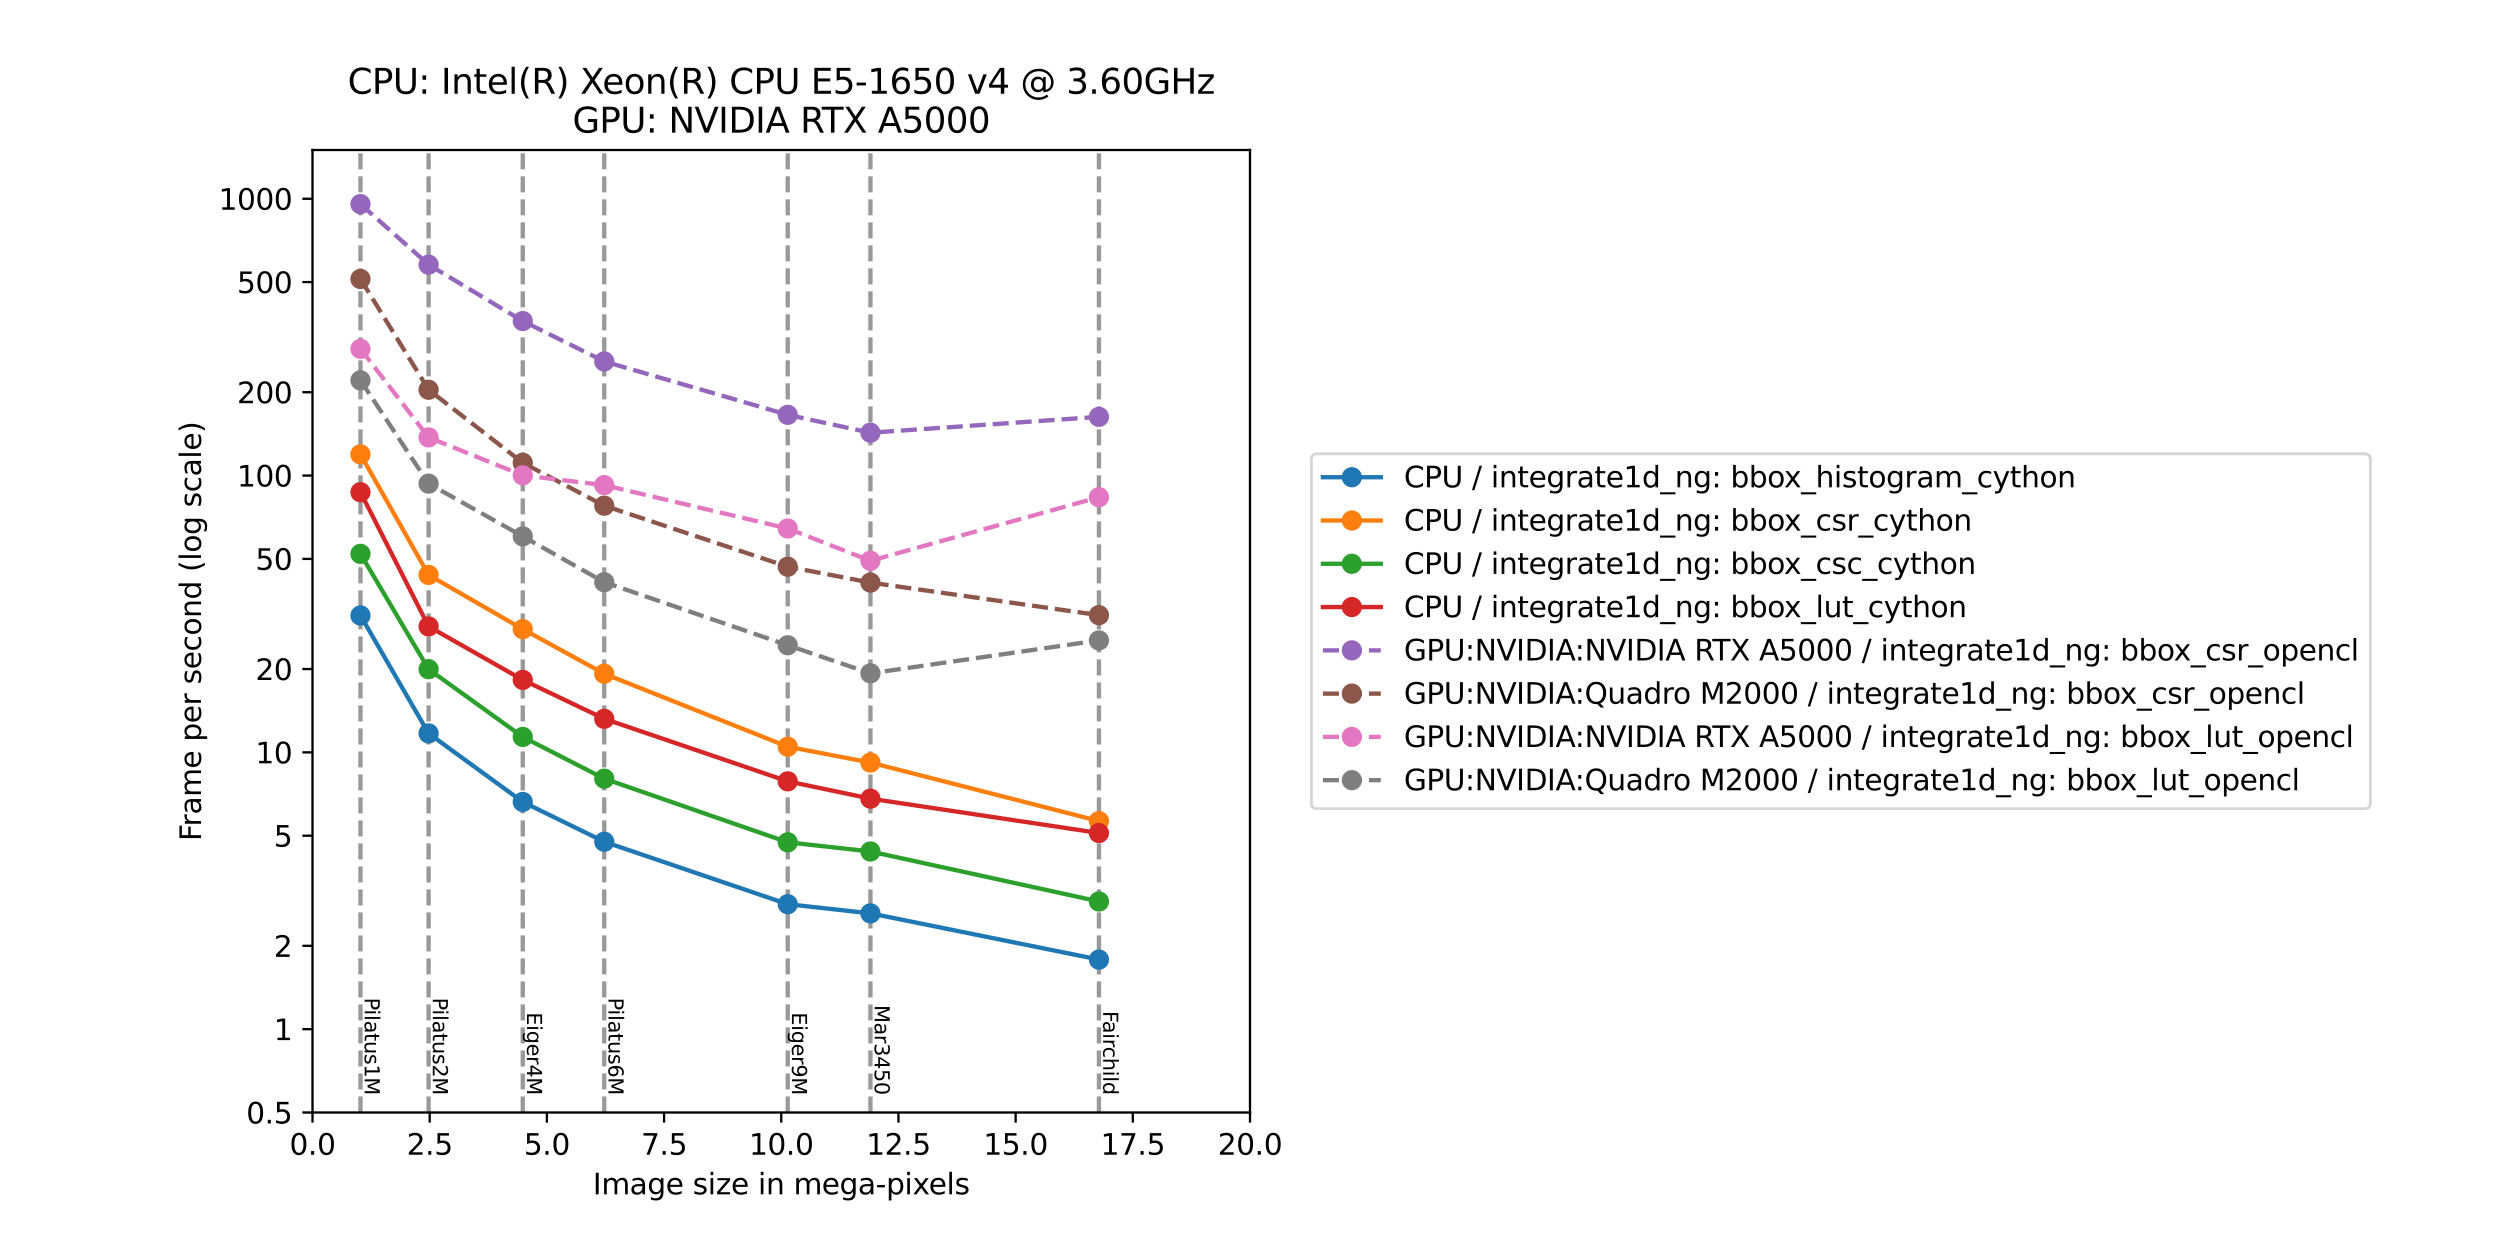 <?xml version="1.0" encoding="utf-8" standalone="no"?>
<!DOCTYPE svg PUBLIC "-//W3C//DTD SVG 1.1//EN"
  "http://www.w3.org/Graphics/SVG/1.1/DTD/svg11.dtd">
<svg xmlns:xlink="http://www.w3.org/1999/xlink" width="864pt" height="432pt" viewBox="0 0 864 432" xmlns="http://www.w3.org/2000/svg" version="1.1">
 <defs>
  <style type="text/css">*{stroke-linejoin: round; stroke-linecap: butt}</style>
 </defs>
 <g id="figure_1">
  <g id="patch_1">
   <path d="M 0 432
L 864 432
L 864 0
L 0 0
z
" style="fill: #ffffff"/>
  </g>
  <g id="axes_1">
   <g id="patch_2">
    <path d="M 108 384.48
L 432 384.48
L 432 51.84
L 108 51.84
z
" style="fill: #ffffff"/>
   </g>
   <g id="matplotlib.axis_1">
    <g id="xtick_1">
     <g id="line2d_1">
      <defs>
       <path id="m8a53137c0d" d="M 0 0
L 0 3.5
" style="stroke: #000000; stroke-width: 0.8"/>
      </defs>
      <g>
       <use xlink:href="#m8a53137c0d" x="108" y="384.48" style="stroke: #000000; stroke-width: 0.8"/>
      </g>
     </g>
     <g id="text_1">
      <!-- 0.0 -->
      <g transform="translate(100.048 399.078) scale(0.1 -0.1)">
       <defs>
        <path id="DejaVuSans-30" d="M 2034 4250
Q 1547 4250 1301 3770
Q 1056 3291 1056 2328
Q 1056 1369 1301 889
Q 1547 409 2034 409
Q 2525 409 2770 889
Q 3016 1369 3016 2328
Q 3016 3291 2770 3770
Q 2525 4250 2034 4250
z
M 2034 4750
Q 2819 4750 3233 4129
Q 3647 3509 3647 2328
Q 3647 1150 3233 529
Q 2819 -91 2034 -91
Q 1250 -91 836 529
Q 422 1150 422 2328
Q 422 3509 836 4129
Q 1250 4750 2034 4750
z
" transform="scale(0.016)"/>
        <path id="DejaVuSans-2e" d="M 684 794
L 1344 794
L 1344 0
L 684 0
L 684 794
z
" transform="scale(0.016)"/>
       </defs>
       <use xlink:href="#DejaVuSans-30"/>
       <use xlink:href="#DejaVuSans-2e" x="63.623"/>
       <use xlink:href="#DejaVuSans-30" x="95.41"/>
      </g>
     </g>
    </g>
    <g id="xtick_2">
     <g id="line2d_2">
      <g>
       <use xlink:href="#m8a53137c0d" x="148.5" y="384.48" style="stroke: #000000; stroke-width: 0.8"/>
      </g>
     </g>
     <g id="text_2">
      <!-- 2.5 -->
      <g transform="translate(140.548 399.078) scale(0.1 -0.1)">
       <defs>
        <path id="DejaVuSans-32" d="M 1228 531
L 3431 531
L 3431 0
L 469 0
L 469 531
Q 828 903 1448 1529
Q 2069 2156 2228 2338
Q 2531 2678 2651 2914
Q 2772 3150 2772 3378
Q 2772 3750 2511 3984
Q 2250 4219 1831 4219
Q 1534 4219 1204 4116
Q 875 4013 500 3803
L 500 4441
Q 881 4594 1212 4672
Q 1544 4750 1819 4750
Q 2544 4750 2975 4387
Q 3406 4025 3406 3419
Q 3406 3131 3298 2873
Q 3191 2616 2906 2266
Q 2828 2175 2409 1742
Q 1991 1309 1228 531
z
" transform="scale(0.016)"/>
        <path id="DejaVuSans-35" d="M 691 4666
L 3169 4666
L 3169 4134
L 1269 4134
L 1269 2991
Q 1406 3038 1543 3061
Q 1681 3084 1819 3084
Q 2600 3084 3056 2656
Q 3513 2228 3513 1497
Q 3513 744 3044 326
Q 2575 -91 1722 -91
Q 1428 -91 1123 -41
Q 819 9 494 109
L 494 744
Q 775 591 1075 516
Q 1375 441 1709 441
Q 2250 441 2565 725
Q 2881 1009 2881 1497
Q 2881 1984 2565 2268
Q 2250 2553 1709 2553
Q 1456 2553 1204 2497
Q 953 2441 691 2322
L 691 4666
z
" transform="scale(0.016)"/>
       </defs>
       <use xlink:href="#DejaVuSans-32"/>
       <use xlink:href="#DejaVuSans-2e" x="63.623"/>
       <use xlink:href="#DejaVuSans-35" x="95.41"/>
      </g>
     </g>
    </g>
    <g id="xtick_3">
     <g id="line2d_3">
      <g>
       <use xlink:href="#m8a53137c0d" x="189" y="384.48" style="stroke: #000000; stroke-width: 0.8"/>
      </g>
     </g>
     <g id="text_3">
      <!-- 5.0 -->
      <g transform="translate(181.048 399.078) scale(0.1 -0.1)">
       <use xlink:href="#DejaVuSans-35"/>
       <use xlink:href="#DejaVuSans-2e" x="63.623"/>
       <use xlink:href="#DejaVuSans-30" x="95.41"/>
      </g>
     </g>
    </g>
    <g id="xtick_4">
     <g id="line2d_4">
      <g>
       <use xlink:href="#m8a53137c0d" x="229.5" y="384.48" style="stroke: #000000; stroke-width: 0.8"/>
      </g>
     </g>
     <g id="text_4">
      <!-- 7.5 -->
      <g transform="translate(221.548 399.078) scale(0.1 -0.1)">
       <defs>
        <path id="DejaVuSans-37" d="M 525 4666
L 3525 4666
L 3525 4397
L 1831 0
L 1172 0
L 2766 4134
L 525 4134
L 525 4666
z
" transform="scale(0.016)"/>
       </defs>
       <use xlink:href="#DejaVuSans-37"/>
       <use xlink:href="#DejaVuSans-2e" x="63.623"/>
       <use xlink:href="#DejaVuSans-35" x="95.41"/>
      </g>
     </g>
    </g>
    <g id="xtick_5">
     <g id="line2d_5">
      <g>
       <use xlink:href="#m8a53137c0d" x="270" y="384.48" style="stroke: #000000; stroke-width: 0.8"/>
      </g>
     </g>
     <g id="text_5">
      <!-- 10.0 -->
      <g transform="translate(258.867 399.078) scale(0.1 -0.1)">
       <defs>
        <path id="DejaVuSans-31" d="M 794 531
L 1825 531
L 1825 4091
L 703 3866
L 703 4441
L 1819 4666
L 2450 4666
L 2450 531
L 3481 531
L 3481 0
L 794 0
L 794 531
z
" transform="scale(0.016)"/>
       </defs>
       <use xlink:href="#DejaVuSans-31"/>
       <use xlink:href="#DejaVuSans-30" x="63.623"/>
       <use xlink:href="#DejaVuSans-2e" x="127.246"/>
       <use xlink:href="#DejaVuSans-30" x="159.033"/>
      </g>
     </g>
    </g>
    <g id="xtick_6">
     <g id="line2d_6">
      <g>
       <use xlink:href="#m8a53137c0d" x="310.5" y="384.48" style="stroke: #000000; stroke-width: 0.8"/>
      </g>
     </g>
     <g id="text_6">
      <!-- 12.5 -->
      <g transform="translate(299.367 399.078) scale(0.1 -0.1)">
       <use xlink:href="#DejaVuSans-31"/>
       <use xlink:href="#DejaVuSans-32" x="63.623"/>
       <use xlink:href="#DejaVuSans-2e" x="127.246"/>
       <use xlink:href="#DejaVuSans-35" x="159.033"/>
      </g>
     </g>
    </g>
    <g id="xtick_7">
     <g id="line2d_7">
      <g>
       <use xlink:href="#m8a53137c0d" x="351" y="384.48" style="stroke: #000000; stroke-width: 0.8"/>
      </g>
     </g>
     <g id="text_7">
      <!-- 15.0 -->
      <g transform="translate(339.867 399.078) scale(0.1 -0.1)">
       <use xlink:href="#DejaVuSans-31"/>
       <use xlink:href="#DejaVuSans-35" x="63.623"/>
       <use xlink:href="#DejaVuSans-2e" x="127.246"/>
       <use xlink:href="#DejaVuSans-30" x="159.033"/>
      </g>
     </g>
    </g>
    <g id="xtick_8">
     <g id="line2d_8">
      <g>
       <use xlink:href="#m8a53137c0d" x="391.5" y="384.48" style="stroke: #000000; stroke-width: 0.8"/>
      </g>
     </g>
     <g id="text_8">
      <!-- 17.5 -->
      <g transform="translate(380.367 399.078) scale(0.1 -0.1)">
       <use xlink:href="#DejaVuSans-31"/>
       <use xlink:href="#DejaVuSans-37" x="63.623"/>
       <use xlink:href="#DejaVuSans-2e" x="127.246"/>
       <use xlink:href="#DejaVuSans-35" x="159.033"/>
      </g>
     </g>
    </g>
    <g id="xtick_9">
     <g id="line2d_9">
      <g>
       <use xlink:href="#m8a53137c0d" x="432" y="384.48" style="stroke: #000000; stroke-width: 0.8"/>
      </g>
     </g>
     <g id="text_9">
      <!-- 20.0 -->
      <g transform="translate(420.867 399.078) scale(0.1 -0.1)">
       <use xlink:href="#DejaVuSans-32"/>
       <use xlink:href="#DejaVuSans-30" x="63.623"/>
       <use xlink:href="#DejaVuSans-2e" x="127.246"/>
       <use xlink:href="#DejaVuSans-30" x="159.033"/>
      </g>
     </g>
    </g>
    <g id="text_10">
     <!-- Image size in mega-pixels -->
     <g transform="translate(204.895 412.757) scale(0.1 -0.1)">
      <defs>
       <path id="DejaVuSans-49" d="M 628 4666
L 1259 4666
L 1259 0
L 628 0
L 628 4666
z
" transform="scale(0.016)"/>
       <path id="DejaVuSans-6d" d="M 3328 2828
Q 3544 3216 3844 3400
Q 4144 3584 4550 3584
Q 5097 3584 5394 3201
Q 5691 2819 5691 2113
L 5691 0
L 5113 0
L 5113 2094
Q 5113 2597 4934 2840
Q 4756 3084 4391 3084
Q 3944 3084 3684 2787
Q 3425 2491 3425 1978
L 3425 0
L 2847 0
L 2847 2094
Q 2847 2600 2669 2842
Q 2491 3084 2119 3084
Q 1678 3084 1418 2786
Q 1159 2488 1159 1978
L 1159 0
L 581 0
L 581 3500
L 1159 3500
L 1159 2956
Q 1356 3278 1631 3431
Q 1906 3584 2284 3584
Q 2666 3584 2933 3390
Q 3200 3197 3328 2828
z
" transform="scale(0.016)"/>
       <path id="DejaVuSans-61" d="M 2194 1759
Q 1497 1759 1228 1600
Q 959 1441 959 1056
Q 959 750 1161 570
Q 1363 391 1709 391
Q 2188 391 2477 730
Q 2766 1069 2766 1631
L 2766 1759
L 2194 1759
z
M 3341 1997
L 3341 0
L 2766 0
L 2766 531
Q 2569 213 2275 61
Q 1981 -91 1556 -91
Q 1019 -91 701 211
Q 384 513 384 1019
Q 384 1609 779 1909
Q 1175 2209 1959 2209
L 2766 2209
L 2766 2266
Q 2766 2663 2505 2880
Q 2244 3097 1772 3097
Q 1472 3097 1187 3025
Q 903 2953 641 2809
L 641 3341
Q 956 3463 1253 3523
Q 1550 3584 1831 3584
Q 2591 3584 2966 3190
Q 3341 2797 3341 1997
z
" transform="scale(0.016)"/>
       <path id="DejaVuSans-67" d="M 2906 1791
Q 2906 2416 2648 2759
Q 2391 3103 1925 3103
Q 1463 3103 1205 2759
Q 947 2416 947 1791
Q 947 1169 1205 825
Q 1463 481 1925 481
Q 2391 481 2648 825
Q 2906 1169 2906 1791
z
M 3481 434
Q 3481 -459 3084 -895
Q 2688 -1331 1869 -1331
Q 1566 -1331 1297 -1286
Q 1028 -1241 775 -1147
L 775 -588
Q 1028 -725 1275 -790
Q 1522 -856 1778 -856
Q 2344 -856 2625 -561
Q 2906 -266 2906 331
L 2906 616
Q 2728 306 2450 153
Q 2172 0 1784 0
Q 1141 0 747 490
Q 353 981 353 1791
Q 353 2603 747 3093
Q 1141 3584 1784 3584
Q 2172 3584 2450 3431
Q 2728 3278 2906 2969
L 2906 3500
L 3481 3500
L 3481 434
z
" transform="scale(0.016)"/>
       <path id="DejaVuSans-65" d="M 3597 1894
L 3597 1613
L 953 1613
Q 991 1019 1311 708
Q 1631 397 2203 397
Q 2534 397 2845 478
Q 3156 559 3463 722
L 3463 178
Q 3153 47 2828 -22
Q 2503 -91 2169 -91
Q 1331 -91 842 396
Q 353 884 353 1716
Q 353 2575 817 3079
Q 1281 3584 2069 3584
Q 2775 3584 3186 3129
Q 3597 2675 3597 1894
z
M 3022 2063
Q 3016 2534 2758 2815
Q 2500 3097 2075 3097
Q 1594 3097 1305 2825
Q 1016 2553 972 2059
L 3022 2063
z
" transform="scale(0.016)"/>
       <path id="DejaVuSans-20" transform="scale(0.016)"/>
       <path id="DejaVuSans-73" d="M 2834 3397
L 2834 2853
Q 2591 2978 2328 3040
Q 2066 3103 1784 3103
Q 1356 3103 1142 2972
Q 928 2841 928 2578
Q 928 2378 1081 2264
Q 1234 2150 1697 2047
L 1894 2003
Q 2506 1872 2764 1633
Q 3022 1394 3022 966
Q 3022 478 2636 193
Q 2250 -91 1575 -91
Q 1294 -91 989 -36
Q 684 19 347 128
L 347 722
Q 666 556 975 473
Q 1284 391 1588 391
Q 1994 391 2212 530
Q 2431 669 2431 922
Q 2431 1156 2273 1281
Q 2116 1406 1581 1522
L 1381 1569
Q 847 1681 609 1914
Q 372 2147 372 2553
Q 372 3047 722 3315
Q 1072 3584 1716 3584
Q 2034 3584 2315 3537
Q 2597 3491 2834 3397
z
" transform="scale(0.016)"/>
       <path id="DejaVuSans-69" d="M 603 3500
L 1178 3500
L 1178 0
L 603 0
L 603 3500
z
M 603 4863
L 1178 4863
L 1178 4134
L 603 4134
L 603 4863
z
" transform="scale(0.016)"/>
       <path id="DejaVuSans-7a" d="M 353 3500
L 3084 3500
L 3084 2975
L 922 459
L 3084 459
L 3084 0
L 275 0
L 275 525
L 2438 3041
L 353 3041
L 353 3500
z
" transform="scale(0.016)"/>
       <path id="DejaVuSans-6e" d="M 3513 2113
L 3513 0
L 2938 0
L 2938 2094
Q 2938 2591 2744 2837
Q 2550 3084 2163 3084
Q 1697 3084 1428 2787
Q 1159 2491 1159 1978
L 1159 0
L 581 0
L 581 3500
L 1159 3500
L 1159 2956
Q 1366 3272 1645 3428
Q 1925 3584 2291 3584
Q 2894 3584 3203 3211
Q 3513 2838 3513 2113
z
" transform="scale(0.016)"/>
       <path id="DejaVuSans-2d" d="M 313 2009
L 1997 2009
L 1997 1497
L 313 1497
L 313 2009
z
" transform="scale(0.016)"/>
       <path id="DejaVuSans-70" d="M 1159 525
L 1159 -1331
L 581 -1331
L 581 3500
L 1159 3500
L 1159 2969
Q 1341 3281 1617 3432
Q 1894 3584 2278 3584
Q 2916 3584 3314 3078
Q 3713 2572 3713 1747
Q 3713 922 3314 415
Q 2916 -91 2278 -91
Q 1894 -91 1617 61
Q 1341 213 1159 525
z
M 3116 1747
Q 3116 2381 2855 2742
Q 2594 3103 2138 3103
Q 1681 3103 1420 2742
Q 1159 2381 1159 1747
Q 1159 1113 1420 752
Q 1681 391 2138 391
Q 2594 391 2855 752
Q 3116 1113 3116 1747
z
" transform="scale(0.016)"/>
       <path id="DejaVuSans-78" d="M 3513 3500
L 2247 1797
L 3578 0
L 2900 0
L 1881 1375
L 863 0
L 184 0
L 1544 1831
L 300 3500
L 978 3500
L 1906 2253
L 2834 3500
L 3513 3500
z
" transform="scale(0.016)"/>
       <path id="DejaVuSans-6c" d="M 603 4863
L 1178 4863
L 1178 0
L 603 0
L 603 4863
z
" transform="scale(0.016)"/>
      </defs>
      <use xlink:href="#DejaVuSans-49"/>
      <use xlink:href="#DejaVuSans-6d" x="29.492"/>
      <use xlink:href="#DejaVuSans-61" x="126.904"/>
      <use xlink:href="#DejaVuSans-67" x="188.184"/>
      <use xlink:href="#DejaVuSans-65" x="251.66"/>
      <use xlink:href="#DejaVuSans-20" x="313.184"/>
      <use xlink:href="#DejaVuSans-73" x="344.971"/>
      <use xlink:href="#DejaVuSans-69" x="397.07"/>
      <use xlink:href="#DejaVuSans-7a" x="424.854"/>
      <use xlink:href="#DejaVuSans-65" x="477.344"/>
      <use xlink:href="#DejaVuSans-20" x="538.867"/>
      <use xlink:href="#DejaVuSans-69" x="570.654"/>
      <use xlink:href="#DejaVuSans-6e" x="598.438"/>
      <use xlink:href="#DejaVuSans-20" x="661.816"/>
      <use xlink:href="#DejaVuSans-6d" x="693.604"/>
      <use xlink:href="#DejaVuSans-65" x="791.016"/>
      <use xlink:href="#DejaVuSans-67" x="852.539"/>
      <use xlink:href="#DejaVuSans-61" x="916.016"/>
      <use xlink:href="#DejaVuSans-2d" x="977.295"/>
      <use xlink:href="#DejaVuSans-70" x="1013.379"/>
      <use xlink:href="#DejaVuSans-69" x="1076.855"/>
      <use xlink:href="#DejaVuSans-78" x="1104.639"/>
      <use xlink:href="#DejaVuSans-65" x="1160.693"/>
      <use xlink:href="#DejaVuSans-6c" x="1222.217"/>
      <use xlink:href="#DejaVuSans-73" x="1250"/>
     </g>
    </g>
   </g>
   <g id="matplotlib.axis_2">
    <g id="ytick_1">
     <g id="line2d_10">
      <defs>
       <path id="mfb11d3abc1" d="M 0 0
L -3.5 0
" style="stroke: #000000; stroke-width: 0.8"/>
      </defs>
      <g>
       <use xlink:href="#mfb11d3abc1" x="108" y="384.48" style="stroke: #000000; stroke-width: 0.8"/>
      </g>
     </g>
     <g id="text_11">
      <!-- 0.5 -->
      <g transform="translate(85.097 388.279) scale(0.1 -0.1)">
       <use xlink:href="#DejaVuSans-30"/>
       <use xlink:href="#DejaVuSans-2e" x="63.623"/>
       <use xlink:href="#DejaVuSans-35" x="95.41"/>
      </g>
     </g>
    </g>
    <g id="ytick_2">
     <g id="line2d_11">
      <g>
       <use xlink:href="#mfb11d3abc1" x="108" y="355.682" style="stroke: #000000; stroke-width: 0.8"/>
      </g>
     </g>
     <g id="text_12">
      <!-- 1 -->
      <g transform="translate(94.638 359.481) scale(0.1 -0.1)">
       <use xlink:href="#DejaVuSans-31"/>
      </g>
     </g>
    </g>
    <g id="ytick_3">
     <g id="line2d_12">
      <g>
       <use xlink:href="#mfb11d3abc1" x="108" y="326.884" style="stroke: #000000; stroke-width: 0.8"/>
      </g>
     </g>
     <g id="text_13">
      <!-- 2 -->
      <g transform="translate(94.638 330.683) scale(0.1 -0.1)">
       <use xlink:href="#DejaVuSans-32"/>
      </g>
     </g>
    </g>
    <g id="ytick_4">
     <g id="line2d_13">
      <g>
       <use xlink:href="#mfb11d3abc1" x="108" y="288.815" style="stroke: #000000; stroke-width: 0.8"/>
      </g>
     </g>
     <g id="text_14">
      <!-- 5 -->
      <g transform="translate(94.638 292.614) scale(0.1 -0.1)">
       <use xlink:href="#DejaVuSans-35"/>
      </g>
     </g>
    </g>
    <g id="ytick_5">
     <g id="line2d_14">
      <g>
       <use xlink:href="#mfb11d3abc1" x="108" y="260.017" style="stroke: #000000; stroke-width: 0.8"/>
      </g>
     </g>
     <g id="text_15">
      <!-- 10 -->
      <g transform="translate(88.275 263.816) scale(0.1 -0.1)">
       <use xlink:href="#DejaVuSans-31"/>
       <use xlink:href="#DejaVuSans-30" x="63.623"/>
      </g>
     </g>
    </g>
    <g id="ytick_6">
     <g id="line2d_15">
      <g>
       <use xlink:href="#mfb11d3abc1" x="108" y="231.218" style="stroke: #000000; stroke-width: 0.8"/>
      </g>
     </g>
     <g id="text_16">
      <!-- 20 -->
      <g transform="translate(88.275 235.018) scale(0.1 -0.1)">
       <use xlink:href="#DejaVuSans-32"/>
       <use xlink:href="#DejaVuSans-30" x="63.623"/>
      </g>
     </g>
    </g>
    <g id="ytick_7">
     <g id="line2d_16">
      <g>
       <use xlink:href="#mfb11d3abc1" x="108" y="193.149" style="stroke: #000000; stroke-width: 0.8"/>
      </g>
     </g>
     <g id="text_17">
      <!-- 50 -->
      <g transform="translate(88.275 196.949) scale(0.1 -0.1)">
       <use xlink:href="#DejaVuSans-35"/>
       <use xlink:href="#DejaVuSans-30" x="63.623"/>
      </g>
     </g>
    </g>
    <g id="ytick_8">
     <g id="line2d_17">
      <g>
       <use xlink:href="#mfb11d3abc1" x="108" y="164.351" style="stroke: #000000; stroke-width: 0.8"/>
      </g>
     </g>
     <g id="text_18">
      <!-- 100 -->
      <g transform="translate(81.912 168.15) scale(0.1 -0.1)">
       <use xlink:href="#DejaVuSans-31"/>
       <use xlink:href="#DejaVuSans-30" x="63.623"/>
       <use xlink:href="#DejaVuSans-30" x="127.246"/>
      </g>
     </g>
    </g>
    <g id="ytick_9">
     <g id="line2d_18">
      <g>
       <use xlink:href="#mfb11d3abc1" x="108" y="135.553" style="stroke: #000000; stroke-width: 0.8"/>
      </g>
     </g>
     <g id="text_19">
      <!-- 200 -->
      <g transform="translate(81.912 139.352) scale(0.1 -0.1)">
       <use xlink:href="#DejaVuSans-32"/>
       <use xlink:href="#DejaVuSans-30" x="63.623"/>
       <use xlink:href="#DejaVuSans-30" x="127.246"/>
      </g>
     </g>
    </g>
    <g id="ytick_10">
     <g id="line2d_19">
      <g>
       <use xlink:href="#mfb11d3abc1" x="108" y="97.484" style="stroke: #000000; stroke-width: 0.8"/>
      </g>
     </g>
     <g id="text_20">
      <!-- 500 -->
      <g transform="translate(81.912 101.283) scale(0.1 -0.1)">
       <use xlink:href="#DejaVuSans-35"/>
       <use xlink:href="#DejaVuSans-30" x="63.623"/>
       <use xlink:href="#DejaVuSans-30" x="127.246"/>
      </g>
     </g>
    </g>
    <g id="ytick_11">
     <g id="line2d_20">
      <g>
       <use xlink:href="#mfb11d3abc1" x="108" y="68.686" style="stroke: #000000; stroke-width: 0.8"/>
      </g>
     </g>
     <g id="text_21">
      <!-- 1000 -->
      <g transform="translate(75.55 72.485) scale(0.1 -0.1)">
       <use xlink:href="#DejaVuSans-31"/>
       <use xlink:href="#DejaVuSans-30" x="63.623"/>
       <use xlink:href="#DejaVuSans-30" x="127.246"/>
       <use xlink:href="#DejaVuSans-30" x="190.869"/>
      </g>
     </g>
    </g>
    <g id="text_22">
     <!-- Frame per second (log scale) -->
     <g transform="translate(69.47 290.643) rotate(-90) scale(0.1 -0.1)">
      <defs>
       <path id="DejaVuSans-46" d="M 628 4666
L 3309 4666
L 3309 4134
L 1259 4134
L 1259 2759
L 3109 2759
L 3109 2228
L 1259 2228
L 1259 0
L 628 0
L 628 4666
z
" transform="scale(0.016)"/>
       <path id="DejaVuSans-72" d="M 2631 2963
Q 2534 3019 2420 3045
Q 2306 3072 2169 3072
Q 1681 3072 1420 2755
Q 1159 2438 1159 1844
L 1159 0
L 581 0
L 581 3500
L 1159 3500
L 1159 2956
Q 1341 3275 1631 3429
Q 1922 3584 2338 3584
Q 2397 3584 2469 3576
Q 2541 3569 2628 3553
L 2631 2963
z
" transform="scale(0.016)"/>
       <path id="DejaVuSans-63" d="M 3122 3366
L 3122 2828
Q 2878 2963 2633 3030
Q 2388 3097 2138 3097
Q 1578 3097 1268 2742
Q 959 2388 959 1747
Q 959 1106 1268 751
Q 1578 397 2138 397
Q 2388 397 2633 464
Q 2878 531 3122 666
L 3122 134
Q 2881 22 2623 -34
Q 2366 -91 2075 -91
Q 1284 -91 818 406
Q 353 903 353 1747
Q 353 2603 823 3093
Q 1294 3584 2113 3584
Q 2378 3584 2631 3529
Q 2884 3475 3122 3366
z
" transform="scale(0.016)"/>
       <path id="DejaVuSans-6f" d="M 1959 3097
Q 1497 3097 1228 2736
Q 959 2375 959 1747
Q 959 1119 1226 758
Q 1494 397 1959 397
Q 2419 397 2687 759
Q 2956 1122 2956 1747
Q 2956 2369 2687 2733
Q 2419 3097 1959 3097
z
M 1959 3584
Q 2709 3584 3137 3096
Q 3566 2609 3566 1747
Q 3566 888 3137 398
Q 2709 -91 1959 -91
Q 1206 -91 779 398
Q 353 888 353 1747
Q 353 2609 779 3096
Q 1206 3584 1959 3584
z
" transform="scale(0.016)"/>
       <path id="DejaVuSans-64" d="M 2906 2969
L 2906 4863
L 3481 4863
L 3481 0
L 2906 0
L 2906 525
Q 2725 213 2448 61
Q 2172 -91 1784 -91
Q 1150 -91 751 415
Q 353 922 353 1747
Q 353 2572 751 3078
Q 1150 3584 1784 3584
Q 2172 3584 2448 3432
Q 2725 3281 2906 2969
z
M 947 1747
Q 947 1113 1208 752
Q 1469 391 1925 391
Q 2381 391 2643 752
Q 2906 1113 2906 1747
Q 2906 2381 2643 2742
Q 2381 3103 1925 3103
Q 1469 3103 1208 2742
Q 947 2381 947 1747
z
" transform="scale(0.016)"/>
       <path id="DejaVuSans-28" d="M 1984 4856
Q 1566 4138 1362 3434
Q 1159 2731 1159 2009
Q 1159 1288 1364 580
Q 1569 -128 1984 -844
L 1484 -844
Q 1016 -109 783 600
Q 550 1309 550 2009
Q 550 2706 781 3412
Q 1013 4119 1484 4856
L 1984 4856
z
" transform="scale(0.016)"/>
       <path id="DejaVuSans-29" d="M 513 4856
L 1013 4856
Q 1481 4119 1714 3412
Q 1947 2706 1947 2009
Q 1947 1309 1714 600
Q 1481 -109 1013 -844
L 513 -844
Q 928 -128 1133 580
Q 1338 1288 1338 2009
Q 1338 2731 1133 3434
Q 928 4138 513 4856
z
" transform="scale(0.016)"/>
      </defs>
      <use xlink:href="#DejaVuSans-46"/>
      <use xlink:href="#DejaVuSans-72" x="50.27"/>
      <use xlink:href="#DejaVuSans-61" x="91.383"/>
      <use xlink:href="#DejaVuSans-6d" x="152.662"/>
      <use xlink:href="#DejaVuSans-65" x="250.074"/>
      <use xlink:href="#DejaVuSans-20" x="311.598"/>
      <use xlink:href="#DejaVuSans-70" x="343.385"/>
      <use xlink:href="#DejaVuSans-65" x="406.861"/>
      <use xlink:href="#DejaVuSans-72" x="468.385"/>
      <use xlink:href="#DejaVuSans-20" x="509.498"/>
      <use xlink:href="#DejaVuSans-73" x="541.285"/>
      <use xlink:href="#DejaVuSans-65" x="593.385"/>
      <use xlink:href="#DejaVuSans-63" x="654.908"/>
      <use xlink:href="#DejaVuSans-6f" x="709.889"/>
      <use xlink:href="#DejaVuSans-6e" x="771.07"/>
      <use xlink:href="#DejaVuSans-64" x="834.449"/>
      <use xlink:href="#DejaVuSans-20" x="897.926"/>
      <use xlink:href="#DejaVuSans-28" x="929.713"/>
      <use xlink:href="#DejaVuSans-6c" x="968.727"/>
      <use xlink:href="#DejaVuSans-6f" x="996.51"/>
      <use xlink:href="#DejaVuSans-67" x="1057.691"/>
      <use xlink:href="#DejaVuSans-20" x="1121.168"/>
      <use xlink:href="#DejaVuSans-73" x="1152.955"/>
      <use xlink:href="#DejaVuSans-63" x="1205.055"/>
      <use xlink:href="#DejaVuSans-61" x="1260.035"/>
      <use xlink:href="#DejaVuSans-6c" x="1321.314"/>
      <use xlink:href="#DejaVuSans-65" x="1349.098"/>
      <use xlink:href="#DejaVuSans-29" x="1410.621"/>
     </g>
    </g>
   </g>
   <g id="LineCollection_1">
    <path d="M 124.576 384.48
L 124.576 51.84
" clip-path="url(#p1cc3133c67)" style="fill: none; stroke-dasharray: 5.55,2.4; stroke-dashoffset: 0; stroke: #000000; stroke-opacity: 0.4; stroke-width: 1.5"/>
    <path d="M 148.12 384.48
L 148.12 51.84
" clip-path="url(#p1cc3133c67)" style="fill: none; stroke-dasharray: 5.55,2.4; stroke-dashoffset: 0; stroke: #000000; stroke-opacity: 0.4; stroke-width: 1.5"/>
    <path d="M 180.668 384.48
L 180.668 51.84
" clip-path="url(#p1cc3133c67)" style="fill: none; stroke-dasharray: 5.55,2.4; stroke-dashoffset: 0; stroke: #000000; stroke-opacity: 0.4; stroke-width: 1.5"/>
    <path d="M 208.829 384.48
L 208.829 51.84
" clip-path="url(#p1cc3133c67)" style="fill: none; stroke-dasharray: 5.55,2.4; stroke-dashoffset: 0; stroke: #000000; stroke-opacity: 0.4; stroke-width: 1.5"/>
    <path d="M 272.24 384.48
L 272.24 51.84
" clip-path="url(#p1cc3133c67)" style="fill: none; stroke-dasharray: 5.55,2.4; stroke-dashoffset: 0; stroke: #000000; stroke-opacity: 0.4; stroke-width: 1.5"/>
    <path d="M 300.82 384.48
L 300.82 51.84
" clip-path="url(#p1cc3133c67)" style="fill: none; stroke-dasharray: 5.55,2.4; stroke-dashoffset: 0; stroke: #000000; stroke-opacity: 0.4; stroke-width: 1.5"/>
    <path d="M 379.791 384.48
L 379.791 51.84
" clip-path="url(#p1cc3133c67)" style="fill: none; stroke-dasharray: 5.55,2.4; stroke-dashoffset: 0; stroke: #000000; stroke-opacity: 0.4; stroke-width: 1.5"/>
   </g>
   <g id="line2d_21">
    <path d="M 124.576 212.716
L 148.12 253.459
L 180.668 277.151
L 208.829 290.915
L 272.24 312.491
L 300.82 315.664
L 379.791 331.634
" clip-path="url(#p1cc3133c67)" style="fill: none; stroke: #1f77b4; stroke-width: 1.5; stroke-linecap: square"/>
    <defs>
     <path id="m1453399ecd" d="M 0 3
C 0.796 3 1.559 2.684 2.121 2.121
C 2.684 1.559 3 0.796 3 0
C 3 -0.796 2.684 -1.559 2.121 -2.121
C 1.559 -2.684 0.796 -3 0 -3
C -0.796 -3 -1.559 -2.684 -2.121 -2.121
C -2.684 -1.559 -3 -0.796 -3 0
C -3 0.796 -2.684 1.559 -2.121 2.121
C -1.559 2.684 -0.796 3 0 3
z
" style="stroke: #1f77b4"/>
    </defs>
    <g clip-path="url(#p1cc3133c67)">
     <use xlink:href="#m1453399ecd" x="124.576" y="212.716" style="fill: #1f77b4; stroke: #1f77b4"/>
     <use xlink:href="#m1453399ecd" x="148.12" y="253.459" style="fill: #1f77b4; stroke: #1f77b4"/>
     <use xlink:href="#m1453399ecd" x="180.668" y="277.151" style="fill: #1f77b4; stroke: #1f77b4"/>
     <use xlink:href="#m1453399ecd" x="208.829" y="290.915" style="fill: #1f77b4; stroke: #1f77b4"/>
     <use xlink:href="#m1453399ecd" x="272.24" y="312.491" style="fill: #1f77b4; stroke: #1f77b4"/>
     <use xlink:href="#m1453399ecd" x="300.82" y="315.664" style="fill: #1f77b4; stroke: #1f77b4"/>
     <use xlink:href="#m1453399ecd" x="379.791" y="331.634" style="fill: #1f77b4; stroke: #1f77b4"/>
    </g>
   </g>
   <g id="line2d_22">
    <path d="M 124.576 157.03
L 148.12 198.707
L 180.668 217.437
L 208.829 232.847
L 272.24 258.072
L 300.82 263.542
L 379.791 283.765
" clip-path="url(#p1cc3133c67)" style="fill: none; stroke: #ff7f0e; stroke-width: 1.5; stroke-linecap: square"/>
    <defs>
     <path id="meca47e369a" d="M 0 3
C 0.796 3 1.559 2.684 2.121 2.121
C 2.684 1.559 3 0.796 3 0
C 3 -0.796 2.684 -1.559 2.121 -2.121
C 1.559 -2.684 0.796 -3 0 -3
C -0.796 -3 -1.559 -2.684 -2.121 -2.121
C -2.684 -1.559 -3 -0.796 -3 0
C -3 0.796 -2.684 1.559 -2.121 2.121
C -1.559 2.684 -0.796 3 0 3
z
" style="stroke: #ff7f0e"/>
    </defs>
    <g clip-path="url(#p1cc3133c67)">
     <use xlink:href="#meca47e369a" x="124.576" y="157.03" style="fill: #ff7f0e; stroke: #ff7f0e"/>
     <use xlink:href="#meca47e369a" x="148.12" y="198.707" style="fill: #ff7f0e; stroke: #ff7f0e"/>
     <use xlink:href="#meca47e369a" x="180.668" y="217.437" style="fill: #ff7f0e; stroke: #ff7f0e"/>
     <use xlink:href="#meca47e369a" x="208.829" y="232.847" style="fill: #ff7f0e; stroke: #ff7f0e"/>
     <use xlink:href="#meca47e369a" x="272.24" y="258.072" style="fill: #ff7f0e; stroke: #ff7f0e"/>
     <use xlink:href="#meca47e369a" x="300.82" y="263.542" style="fill: #ff7f0e; stroke: #ff7f0e"/>
     <use xlink:href="#meca47e369a" x="379.791" y="283.765" style="fill: #ff7f0e; stroke: #ff7f0e"/>
    </g>
   </g>
   <g id="line2d_23">
    <path d="M 124.576 191.412
L 148.12 231.273
L 180.668 254.692
L 208.829 269.108
L 272.24 291.109
L 300.82 294.277
L 379.791 311.558
" clip-path="url(#p1cc3133c67)" style="fill: none; stroke: #2ca02c; stroke-width: 1.5; stroke-linecap: square"/>
    <defs>
     <path id="m28d8d708b9" d="M 0 3
C 0.796 3 1.559 2.684 2.121 2.121
C 2.684 1.559 3 0.796 3 0
C 3 -0.796 2.684 -1.559 2.121 -2.121
C 1.559 -2.684 0.796 -3 0 -3
C -0.796 -3 -1.559 -2.684 -2.121 -2.121
C -2.684 -1.559 -3 -0.796 -3 0
C -3 0.796 -2.684 1.559 -2.121 2.121
C -1.559 2.684 -0.796 3 0 3
z
" style="stroke: #2ca02c"/>
    </defs>
    <g clip-path="url(#p1cc3133c67)">
     <use xlink:href="#m28d8d708b9" x="124.576" y="191.412" style="fill: #2ca02c; stroke: #2ca02c"/>
     <use xlink:href="#m28d8d708b9" x="148.12" y="231.273" style="fill: #2ca02c; stroke: #2ca02c"/>
     <use xlink:href="#m28d8d708b9" x="180.668" y="254.692" style="fill: #2ca02c; stroke: #2ca02c"/>
     <use xlink:href="#m28d8d708b9" x="208.829" y="269.108" style="fill: #2ca02c; stroke: #2ca02c"/>
     <use xlink:href="#m28d8d708b9" x="272.24" y="291.109" style="fill: #2ca02c; stroke: #2ca02c"/>
     <use xlink:href="#m28d8d708b9" x="300.82" y="294.277" style="fill: #2ca02c; stroke: #2ca02c"/>
     <use xlink:href="#m28d8d708b9" x="379.791" y="311.558" style="fill: #2ca02c; stroke: #2ca02c"/>
    </g>
   </g>
   <g id="line2d_24">
    <path d="M 124.576 170.105
L 148.12 216.494
L 180.668 234.976
L 208.829 248.422
L 272.24 270.029
L 300.82 276.021
L 379.791 287.889
" clip-path="url(#p1cc3133c67)" style="fill: none; stroke: #d62728; stroke-width: 1.5; stroke-linecap: square"/>
    <defs>
     <path id="madbfef1c1e" d="M 0 3
C 0.796 3 1.559 2.684 2.121 2.121
C 2.684 1.559 3 0.796 3 0
C 3 -0.796 2.684 -1.559 2.121 -2.121
C 1.559 -2.684 0.796 -3 0 -3
C -0.796 -3 -1.559 -2.684 -2.121 -2.121
C -2.684 -1.559 -3 -0.796 -3 0
C -3 0.796 -2.684 1.559 -2.121 2.121
C -1.559 2.684 -0.796 3 0 3
z
" style="stroke: #d62728"/>
    </defs>
    <g clip-path="url(#p1cc3133c67)">
     <use xlink:href="#madbfef1c1e" x="124.576" y="170.105" style="fill: #d62728; stroke: #d62728"/>
     <use xlink:href="#madbfef1c1e" x="148.12" y="216.494" style="fill: #d62728; stroke: #d62728"/>
     <use xlink:href="#madbfef1c1e" x="180.668" y="234.976" style="fill: #d62728; stroke: #d62728"/>
     <use xlink:href="#madbfef1c1e" x="208.829" y="248.422" style="fill: #d62728; stroke: #d62728"/>
     <use xlink:href="#madbfef1c1e" x="272.24" y="270.029" style="fill: #d62728; stroke: #d62728"/>
     <use xlink:href="#madbfef1c1e" x="300.82" y="276.021" style="fill: #d62728; stroke: #d62728"/>
     <use xlink:href="#madbfef1c1e" x="379.791" y="287.889" style="fill: #d62728; stroke: #d62728"/>
    </g>
   </g>
   <g id="line2d_25">
    <path d="M 124.576 70.543
L 148.12 91.467
L 180.668 110.964
L 208.829 124.911
L 272.24 143.366
L 300.82 149.545
L 379.791 144.063
" clip-path="url(#p1cc3133c67)" style="fill: none; stroke-dasharray: 5.55,2.4; stroke-dashoffset: 0; stroke: #9467bd; stroke-width: 1.5"/>
    <defs>
     <path id="mba0fa723c9" d="M 0 3
C 0.796 3 1.559 2.684 2.121 2.121
C 2.684 1.559 3 0.796 3 0
C 3 -0.796 2.684 -1.559 2.121 -2.121
C 1.559 -2.684 0.796 -3 0 -3
C -0.796 -3 -1.559 -2.684 -2.121 -2.121
C -2.684 -1.559 -3 -0.796 -3 0
C -3 0.796 -2.684 1.559 -2.121 2.121
C -1.559 2.684 -0.796 3 0 3
z
" style="stroke: #9467bd"/>
    </defs>
    <g clip-path="url(#p1cc3133c67)">
     <use xlink:href="#mba0fa723c9" x="124.576" y="70.543" style="fill: #9467bd; stroke: #9467bd"/>
     <use xlink:href="#mba0fa723c9" x="148.12" y="91.467" style="fill: #9467bd; stroke: #9467bd"/>
     <use xlink:href="#mba0fa723c9" x="180.668" y="110.964" style="fill: #9467bd; stroke: #9467bd"/>
     <use xlink:href="#mba0fa723c9" x="208.829" y="124.911" style="fill: #9467bd; stroke: #9467bd"/>
     <use xlink:href="#mba0fa723c9" x="272.24" y="143.366" style="fill: #9467bd; stroke: #9467bd"/>
     <use xlink:href="#mba0fa723c9" x="300.82" y="149.545" style="fill: #9467bd; stroke: #9467bd"/>
     <use xlink:href="#mba0fa723c9" x="379.791" y="144.063" style="fill: #9467bd; stroke: #9467bd"/>
    </g>
   </g>
   <g id="line2d_26">
    <path d="M 124.576 96.418
L 148.12 134.696
L 180.668 159.952
L 208.829 174.765
L 272.24 195.855
L 300.82 201.344
L 379.791 212.593
" clip-path="url(#p1cc3133c67)" style="fill: none; stroke-dasharray: 5.55,2.4; stroke-dashoffset: 0; stroke: #8c564b; stroke-width: 1.5"/>
    <defs>
     <path id="m59eb4fdfeb" d="M 0 3
C 0.796 3 1.559 2.684 2.121 2.121
C 2.684 1.559 3 0.796 3 0
C 3 -0.796 2.684 -1.559 2.121 -2.121
C 1.559 -2.684 0.796 -3 0 -3
C -0.796 -3 -1.559 -2.684 -2.121 -2.121
C -2.684 -1.559 -3 -0.796 -3 0
C -3 0.796 -2.684 1.559 -2.121 2.121
C -1.559 2.684 -0.796 3 0 3
z
" style="stroke: #8c564b"/>
    </defs>
    <g clip-path="url(#p1cc3133c67)">
     <use xlink:href="#m59eb4fdfeb" x="124.576" y="96.418" style="fill: #8c564b; stroke: #8c564b"/>
     <use xlink:href="#m59eb4fdfeb" x="148.12" y="134.696" style="fill: #8c564b; stroke: #8c564b"/>
     <use xlink:href="#m59eb4fdfeb" x="180.668" y="159.952" style="fill: #8c564b; stroke: #8c564b"/>
     <use xlink:href="#m59eb4fdfeb" x="208.829" y="174.765" style="fill: #8c564b; stroke: #8c564b"/>
     <use xlink:href="#m59eb4fdfeb" x="272.24" y="195.855" style="fill: #8c564b; stroke: #8c564b"/>
     <use xlink:href="#m59eb4fdfeb" x="300.82" y="201.344" style="fill: #8c564b; stroke: #8c564b"/>
     <use xlink:href="#m59eb4fdfeb" x="379.791" y="212.593" style="fill: #8c564b; stroke: #8c564b"/>
    </g>
   </g>
   <g id="line2d_27">
    <path d="M 124.576 120.566
L 148.12 151.18
L 180.668 164.28
L 208.829 167.669
L 272.24 182.647
L 300.82 193.805
L 379.791 171.841
" clip-path="url(#p1cc3133c67)" style="fill: none; stroke-dasharray: 5.55,2.4; stroke-dashoffset: 0; stroke: #e377c2; stroke-width: 1.5"/>
    <defs>
     <path id="m1b788014f6" d="M 0 3
C 0.796 3 1.559 2.684 2.121 2.121
C 2.684 1.559 3 0.796 3 0
C 3 -0.796 2.684 -1.559 2.121 -2.121
C 1.559 -2.684 0.796 -3 0 -3
C -0.796 -3 -1.559 -2.684 -2.121 -2.121
C -2.684 -1.559 -3 -0.796 -3 0
C -3 0.796 -2.684 1.559 -2.121 2.121
C -1.559 2.684 -0.796 3 0 3
z
" style="stroke: #e377c2"/>
    </defs>
    <g clip-path="url(#p1cc3133c67)">
     <use xlink:href="#m1b788014f6" x="124.576" y="120.566" style="fill: #e377c2; stroke: #e377c2"/>
     <use xlink:href="#m1b788014f6" x="148.12" y="151.18" style="fill: #e377c2; stroke: #e377c2"/>
     <use xlink:href="#m1b788014f6" x="180.668" y="164.28" style="fill: #e377c2; stroke: #e377c2"/>
     <use xlink:href="#m1b788014f6" x="208.829" y="167.669" style="fill: #e377c2; stroke: #e377c2"/>
     <use xlink:href="#m1b788014f6" x="272.24" y="182.647" style="fill: #e377c2; stroke: #e377c2"/>
     <use xlink:href="#m1b788014f6" x="300.82" y="193.805" style="fill: #e377c2; stroke: #e377c2"/>
     <use xlink:href="#m1b788014f6" x="379.791" y="171.841" style="fill: #e377c2; stroke: #e377c2"/>
    </g>
   </g>
   <g id="line2d_28">
    <path d="M 124.576 131.445
L 148.12 167.144
L 180.668 185.366
L 208.829 201.206
L 272.24 223
L 300.82 232.702
L 379.791 221.323
" clip-path="url(#p1cc3133c67)" style="fill: none; stroke-dasharray: 5.55,2.4; stroke-dashoffset: 0; stroke: #7f7f7f; stroke-width: 1.5"/>
    <defs>
     <path id="m659cba2913" d="M 0 3
C 0.796 3 1.559 2.684 2.121 2.121
C 2.684 1.559 3 0.796 3 0
C 3 -0.796 2.684 -1.559 2.121 -2.121
C 1.559 -2.684 0.796 -3 0 -3
C -0.796 -3 -1.559 -2.684 -2.121 -2.121
C -2.684 -1.559 -3 -0.796 -3 0
C -3 0.796 -2.684 1.559 -2.121 2.121
C -1.559 2.684 -0.796 3 0 3
z
" style="stroke: #7f7f7f"/>
    </defs>
    <g clip-path="url(#p1cc3133c67)">
     <use xlink:href="#m659cba2913" x="124.576" y="131.445" style="fill: #7f7f7f; stroke: #7f7f7f"/>
     <use xlink:href="#m659cba2913" x="148.12" y="167.144" style="fill: #7f7f7f; stroke: #7f7f7f"/>
     <use xlink:href="#m659cba2913" x="180.668" y="185.366" style="fill: #7f7f7f; stroke: #7f7f7f"/>
     <use xlink:href="#m659cba2913" x="208.829" y="201.206" style="fill: #7f7f7f; stroke: #7f7f7f"/>
     <use xlink:href="#m659cba2913" x="272.24" y="223" style="fill: #7f7f7f; stroke: #7f7f7f"/>
     <use xlink:href="#m659cba2913" x="300.82" y="232.702" style="fill: #7f7f7f; stroke: #7f7f7f"/>
     <use xlink:href="#m659cba2913" x="379.791" y="221.323" style="fill: #7f7f7f; stroke: #7f7f7f"/>
    </g>
   </g>
   <g id="patch_3">
    <path d="M 108 384.48
L 108 51.84
" style="fill: none; stroke: #000000; stroke-width: 0.8; stroke-linejoin: miter; stroke-linecap: square"/>
   </g>
   <g id="patch_4">
    <path d="M 432 384.48
L 432 51.84
" style="fill: none; stroke: #000000; stroke-width: 0.8; stroke-linejoin: miter; stroke-linecap: square"/>
   </g>
   <g id="patch_5">
    <path d="M 108 384.48
L 432 384.48
" style="fill: none; stroke: #000000; stroke-width: 0.8; stroke-linejoin: miter; stroke-linecap: square"/>
   </g>
   <g id="patch_6">
    <path d="M 108 51.84
L 432 51.84
" style="fill: none; stroke: #000000; stroke-width: 0.8; stroke-linejoin: miter; stroke-linecap: square"/>
   </g>
   <g id="text_23">
    <!-- Pilatus1M -->
    <g transform="translate(126.031 344.798) rotate(-270) scale(0.07 -0.07)">
     <defs>
      <path id="DejaVuSans-50" d="M 1259 4147
L 1259 2394
L 2053 2394
Q 2494 2394 2734 2622
Q 2975 2850 2975 3272
Q 2975 3691 2734 3919
Q 2494 4147 2053 4147
L 1259 4147
z
M 628 4666
L 2053 4666
Q 2838 4666 3239 4311
Q 3641 3956 3641 3272
Q 3641 2581 3239 2228
Q 2838 1875 2053 1875
L 1259 1875
L 1259 0
L 628 0
L 628 4666
z
" transform="scale(0.016)"/>
      <path id="DejaVuSans-74" d="M 1172 4494
L 1172 3500
L 2356 3500
L 2356 3053
L 1172 3053
L 1172 1153
Q 1172 725 1289 603
Q 1406 481 1766 481
L 2356 481
L 2356 0
L 1766 0
Q 1100 0 847 248
Q 594 497 594 1153
L 594 3053
L 172 3053
L 172 3500
L 594 3500
L 594 4494
L 1172 4494
z
" transform="scale(0.016)"/>
      <path id="DejaVuSans-75" d="M 544 1381
L 544 3500
L 1119 3500
L 1119 1403
Q 1119 906 1312 657
Q 1506 409 1894 409
Q 2359 409 2629 706
Q 2900 1003 2900 1516
L 2900 3500
L 3475 3500
L 3475 0
L 2900 0
L 2900 538
Q 2691 219 2414 64
Q 2138 -91 1772 -91
Q 1169 -91 856 284
Q 544 659 544 1381
z
M 1991 3584
L 1991 3584
z
" transform="scale(0.016)"/>
      <path id="DejaVuSans-4d" d="M 628 4666
L 1569 4666
L 2759 1491
L 3956 4666
L 4897 4666
L 4897 0
L 4281 0
L 4281 4097
L 3078 897
L 2444 897
L 1241 4097
L 1241 0
L 628 0
L 628 4666
z
" transform="scale(0.016)"/>
     </defs>
     <use xlink:href="#DejaVuSans-50"/>
     <use xlink:href="#DejaVuSans-69" x="58.053"/>
     <use xlink:href="#DejaVuSans-6c" x="85.836"/>
     <use xlink:href="#DejaVuSans-61" x="113.619"/>
     <use xlink:href="#DejaVuSans-74" x="174.898"/>
     <use xlink:href="#DejaVuSans-75" x="214.107"/>
     <use xlink:href="#DejaVuSans-73" x="277.486"/>
     <use xlink:href="#DejaVuSans-31" x="329.586"/>
     <use xlink:href="#DejaVuSans-4d" x="393.209"/>
    </g>
   </g>
   <g id="text_24">
    <!-- Pilatus2M -->
    <g transform="translate(149.575 344.798) rotate(-270) scale(0.07 -0.07)">
     <use xlink:href="#DejaVuSans-50"/>
     <use xlink:href="#DejaVuSans-69" x="58.053"/>
     <use xlink:href="#DejaVuSans-6c" x="85.836"/>
     <use xlink:href="#DejaVuSans-61" x="113.619"/>
     <use xlink:href="#DejaVuSans-74" x="174.898"/>
     <use xlink:href="#DejaVuSans-75" x="214.107"/>
     <use xlink:href="#DejaVuSans-73" x="277.486"/>
     <use xlink:href="#DejaVuSans-32" x="329.586"/>
     <use xlink:href="#DejaVuSans-4d" x="393.209"/>
    </g>
   </g>
   <g id="text_25">
    <!-- Eiger4M -->
    <g transform="translate(182.124 349.871) rotate(-270) scale(0.07 -0.07)">
     <defs>
      <path id="DejaVuSans-45" d="M 628 4666
L 3578 4666
L 3578 4134
L 1259 4134
L 1259 2753
L 3481 2753
L 3481 2222
L 1259 2222
L 1259 531
L 3634 531
L 3634 0
L 628 0
L 628 4666
z
" transform="scale(0.016)"/>
      <path id="DejaVuSans-34" d="M 2419 4116
L 825 1625
L 2419 1625
L 2419 4116
z
M 2253 4666
L 3047 4666
L 3047 1625
L 3713 1625
L 3713 1100
L 3047 1100
L 3047 0
L 2419 0
L 2419 1100
L 313 1100
L 313 1709
L 2253 4666
z
" transform="scale(0.016)"/>
     </defs>
     <use xlink:href="#DejaVuSans-45"/>
     <use xlink:href="#DejaVuSans-69" x="63.184"/>
     <use xlink:href="#DejaVuSans-67" x="90.967"/>
     <use xlink:href="#DejaVuSans-65" x="154.443"/>
     <use xlink:href="#DejaVuSans-72" x="215.967"/>
     <use xlink:href="#DejaVuSans-34" x="257.08"/>
     <use xlink:href="#DejaVuSans-4d" x="320.703"/>
    </g>
   </g>
   <g id="text_26">
    <!-- Pilatus6M -->
    <g transform="translate(210.285 344.798) rotate(-270) scale(0.07 -0.07)">
     <defs>
      <path id="DejaVuSans-36" d="M 2113 2584
Q 1688 2584 1439 2293
Q 1191 2003 1191 1497
Q 1191 994 1439 701
Q 1688 409 2113 409
Q 2538 409 2786 701
Q 3034 994 3034 1497
Q 3034 2003 2786 2293
Q 2538 2584 2113 2584
z
M 3366 4563
L 3366 3988
Q 3128 4100 2886 4159
Q 2644 4219 2406 4219
Q 1781 4219 1451 3797
Q 1122 3375 1075 2522
Q 1259 2794 1537 2939
Q 1816 3084 2150 3084
Q 2853 3084 3261 2657
Q 3669 2231 3669 1497
Q 3669 778 3244 343
Q 2819 -91 2113 -91
Q 1303 -91 875 529
Q 447 1150 447 2328
Q 447 3434 972 4092
Q 1497 4750 2381 4750
Q 2619 4750 2861 4703
Q 3103 4656 3366 4563
z
" transform="scale(0.016)"/>
     </defs>
     <use xlink:href="#DejaVuSans-50"/>
     <use xlink:href="#DejaVuSans-69" x="58.053"/>
     <use xlink:href="#DejaVuSans-6c" x="85.836"/>
     <use xlink:href="#DejaVuSans-61" x="113.619"/>
     <use xlink:href="#DejaVuSans-74" x="174.898"/>
     <use xlink:href="#DejaVuSans-75" x="214.107"/>
     <use xlink:href="#DejaVuSans-73" x="277.486"/>
     <use xlink:href="#DejaVuSans-36" x="329.586"/>
     <use xlink:href="#DejaVuSans-4d" x="393.209"/>
    </g>
   </g>
   <g id="text_27">
    <!-- Eiger9M -->
    <g transform="translate(273.696 349.871) rotate(-270) scale(0.07 -0.07)">
     <defs>
      <path id="DejaVuSans-39" d="M 703 97
L 703 672
Q 941 559 1184 500
Q 1428 441 1663 441
Q 2288 441 2617 861
Q 2947 1281 2994 2138
Q 2813 1869 2534 1725
Q 2256 1581 1919 1581
Q 1219 1581 811 2004
Q 403 2428 403 3163
Q 403 3881 828 4315
Q 1253 4750 1959 4750
Q 2769 4750 3195 4129
Q 3622 3509 3622 2328
Q 3622 1225 3098 567
Q 2575 -91 1691 -91
Q 1453 -91 1209 -44
Q 966 3 703 97
z
M 1959 2075
Q 2384 2075 2632 2365
Q 2881 2656 2881 3163
Q 2881 3666 2632 3958
Q 2384 4250 1959 4250
Q 1534 4250 1286 3958
Q 1038 3666 1038 3163
Q 1038 2656 1286 2365
Q 1534 2075 1959 2075
z
" transform="scale(0.016)"/>
     </defs>
     <use xlink:href="#DejaVuSans-45"/>
     <use xlink:href="#DejaVuSans-69" x="63.184"/>
     <use xlink:href="#DejaVuSans-67" x="90.967"/>
     <use xlink:href="#DejaVuSans-65" x="154.443"/>
     <use xlink:href="#DejaVuSans-72" x="215.967"/>
     <use xlink:href="#DejaVuSans-39" x="257.08"/>
     <use xlink:href="#DejaVuSans-4d" x="320.703"/>
    </g>
   </g>
   <g id="text_28">
    <!-- Mar3450 -->
    <g transform="translate(302.276 347.339) rotate(-270) scale(0.07 -0.07)">
     <defs>
      <path id="DejaVuSans-33" d="M 2597 2516
Q 3050 2419 3304 2112
Q 3559 1806 3559 1356
Q 3559 666 3084 287
Q 2609 -91 1734 -91
Q 1441 -91 1130 -33
Q 819 25 488 141
L 488 750
Q 750 597 1062 519
Q 1375 441 1716 441
Q 2309 441 2620 675
Q 2931 909 2931 1356
Q 2931 1769 2642 2001
Q 2353 2234 1838 2234
L 1294 2234
L 1294 2753
L 1863 2753
Q 2328 2753 2575 2939
Q 2822 3125 2822 3475
Q 2822 3834 2567 4026
Q 2313 4219 1838 4219
Q 1578 4219 1281 4162
Q 984 4106 628 3988
L 628 4550
Q 988 4650 1302 4700
Q 1616 4750 1894 4750
Q 2613 4750 3031 4423
Q 3450 4097 3450 3541
Q 3450 3153 3228 2886
Q 3006 2619 2597 2516
z
" transform="scale(0.016)"/>
     </defs>
     <use xlink:href="#DejaVuSans-4d"/>
     <use xlink:href="#DejaVuSans-61" x="86.279"/>
     <use xlink:href="#DejaVuSans-72" x="147.559"/>
     <use xlink:href="#DejaVuSans-33" x="188.672"/>
     <use xlink:href="#DejaVuSans-34" x="252.295"/>
     <use xlink:href="#DejaVuSans-35" x="315.918"/>
     <use xlink:href="#DejaVuSans-30" x="379.541"/>
    </g>
   </g>
   <g id="text_29">
    <!-- Fairchild -->
    <g transform="translate(381.247 349.401) rotate(-270) scale(0.07 -0.07)">
     <defs>
      <path id="DejaVuSans-68" d="M 3513 2113
L 3513 0
L 2938 0
L 2938 2094
Q 2938 2591 2744 2837
Q 2550 3084 2163 3084
Q 1697 3084 1428 2787
Q 1159 2491 1159 1978
L 1159 0
L 581 0
L 581 4863
L 1159 4863
L 1159 2956
Q 1366 3272 1645 3428
Q 1925 3584 2291 3584
Q 2894 3584 3203 3211
Q 3513 2838 3513 2113
z
" transform="scale(0.016)"/>
     </defs>
     <use xlink:href="#DejaVuSans-46"/>
     <use xlink:href="#DejaVuSans-61" x="48.395"/>
     <use xlink:href="#DejaVuSans-69" x="109.674"/>
     <use xlink:href="#DejaVuSans-72" x="137.457"/>
     <use xlink:href="#DejaVuSans-63" x="176.32"/>
     <use xlink:href="#DejaVuSans-68" x="231.301"/>
     <use xlink:href="#DejaVuSans-69" x="294.68"/>
     <use xlink:href="#DejaVuSans-6c" x="322.463"/>
     <use xlink:href="#DejaVuSans-64" x="350.246"/>
    </g>
   </g>
   <g id="text_30">
    <!-- CPU: Intel(R) Xeon(R) CPU E5-1650 v4 @ 3.60GHz -->
    <g transform="translate(120.16 32.403) scale(0.12 -0.12)">
     <defs>
      <path id="DejaVuSans-43" d="M 4122 4306
L 4122 3641
Q 3803 3938 3442 4084
Q 3081 4231 2675 4231
Q 1875 4231 1450 3742
Q 1025 3253 1025 2328
Q 1025 1406 1450 917
Q 1875 428 2675 428
Q 3081 428 3442 575
Q 3803 722 4122 1019
L 4122 359
Q 3791 134 3420 21
Q 3050 -91 2638 -91
Q 1578 -91 968 557
Q 359 1206 359 2328
Q 359 3453 968 4101
Q 1578 4750 2638 4750
Q 3056 4750 3426 4639
Q 3797 4528 4122 4306
z
" transform="scale(0.016)"/>
      <path id="DejaVuSans-55" d="M 556 4666
L 1191 4666
L 1191 1831
Q 1191 1081 1462 751
Q 1734 422 2344 422
Q 2950 422 3222 751
Q 3494 1081 3494 1831
L 3494 4666
L 4128 4666
L 4128 1753
Q 4128 841 3676 375
Q 3225 -91 2344 -91
Q 1459 -91 1007 375
Q 556 841 556 1753
L 556 4666
z
" transform="scale(0.016)"/>
      <path id="DejaVuSans-3a" d="M 750 794
L 1409 794
L 1409 0
L 750 0
L 750 794
z
M 750 3309
L 1409 3309
L 1409 2516
L 750 2516
L 750 3309
z
" transform="scale(0.016)"/>
      <path id="DejaVuSans-52" d="M 2841 2188
Q 3044 2119 3236 1894
Q 3428 1669 3622 1275
L 4263 0
L 3584 0
L 2988 1197
Q 2756 1666 2539 1819
Q 2322 1972 1947 1972
L 1259 1972
L 1259 0
L 628 0
L 628 4666
L 2053 4666
Q 2853 4666 3247 4331
Q 3641 3997 3641 3322
Q 3641 2881 3436 2590
Q 3231 2300 2841 2188
z
M 1259 4147
L 1259 2491
L 2053 2491
Q 2509 2491 2742 2702
Q 2975 2913 2975 3322
Q 2975 3731 2742 3939
Q 2509 4147 2053 4147
L 1259 4147
z
" transform="scale(0.016)"/>
      <path id="DejaVuSans-58" d="M 403 4666
L 1081 4666
L 2241 2931
L 3406 4666
L 4084 4666
L 2584 2425
L 4184 0
L 3506 0
L 2194 1984
L 872 0
L 191 0
L 1856 2491
L 403 4666
z
" transform="scale(0.016)"/>
      <path id="DejaVuSans-76" d="M 191 3500
L 800 3500
L 1894 563
L 2988 3500
L 3597 3500
L 2284 0
L 1503 0
L 191 3500
z
" transform="scale(0.016)"/>
      <path id="DejaVuSans-40" d="M 2381 1678
Q 2381 1231 2603 976
Q 2825 722 3213 722
Q 3597 722 3817 978
Q 4038 1234 4038 1678
Q 4038 2116 3813 2373
Q 3588 2631 3206 2631
Q 2828 2631 2604 2375
Q 2381 2119 2381 1678
z
M 4084 744
Q 3897 503 3655 389
Q 3413 275 3091 275
Q 2553 275 2217 664
Q 1881 1053 1881 1678
Q 1881 2303 2218 2693
Q 2556 3084 3091 3084
Q 3413 3084 3656 2967
Q 3900 2850 4084 2613
L 4084 3022
L 4531 3022
L 4531 722
Q 4988 791 5245 1139
Q 5503 1488 5503 2041
Q 5503 2375 5404 2669
Q 5306 2963 5106 3213
Q 4781 3622 4314 3839
Q 3847 4056 3297 4056
Q 2913 4056 2559 3954
Q 2206 3853 1906 3653
Q 1416 3334 1139 2817
Q 863 2300 863 1697
Q 863 1200 1042 765
Q 1222 331 1563 0
Q 1891 -325 2322 -495
Q 2753 -666 3244 -666
Q 3647 -666 4036 -530
Q 4425 -394 4750 -141
L 5031 -488
Q 4641 -791 4180 -952
Q 3719 -1113 3244 -1113
Q 2666 -1113 2153 -908
Q 1641 -703 1241 -313
Q 841 78 631 592
Q 422 1106 422 1697
Q 422 2266 634 2781
Q 847 3297 1241 3688
Q 1644 4084 2172 4295
Q 2700 4506 3291 4506
Q 3953 4506 4520 4234
Q 5088 3963 5472 3463
Q 5706 3156 5829 2797
Q 5953 2438 5953 2053
Q 5953 1231 5456 756
Q 4959 281 4084 263
L 4084 744
z
" transform="scale(0.016)"/>
      <path id="DejaVuSans-47" d="M 3809 666
L 3809 1919
L 2778 1919
L 2778 2438
L 4434 2438
L 4434 434
Q 4069 175 3628 42
Q 3188 -91 2688 -91
Q 1594 -91 976 548
Q 359 1188 359 2328
Q 359 3472 976 4111
Q 1594 4750 2688 4750
Q 3144 4750 3555 4637
Q 3966 4525 4313 4306
L 4313 3634
Q 3963 3931 3569 4081
Q 3175 4231 2741 4231
Q 1884 4231 1454 3753
Q 1025 3275 1025 2328
Q 1025 1384 1454 906
Q 1884 428 2741 428
Q 3075 428 3337 486
Q 3600 544 3809 666
z
" transform="scale(0.016)"/>
      <path id="DejaVuSans-48" d="M 628 4666
L 1259 4666
L 1259 2753
L 3553 2753
L 3553 4666
L 4184 4666
L 4184 0
L 3553 0
L 3553 2222
L 1259 2222
L 1259 0
L 628 0
L 628 4666
z
" transform="scale(0.016)"/>
     </defs>
     <use xlink:href="#DejaVuSans-43"/>
     <use xlink:href="#DejaVuSans-50" x="69.824"/>
     <use xlink:href="#DejaVuSans-55" x="130.127"/>
     <use xlink:href="#DejaVuSans-3a" x="203.32"/>
     <use xlink:href="#DejaVuSans-20" x="237.012"/>
     <use xlink:href="#DejaVuSans-49" x="268.799"/>
     <use xlink:href="#DejaVuSans-6e" x="298.291"/>
     <use xlink:href="#DejaVuSans-74" x="361.67"/>
     <use xlink:href="#DejaVuSans-65" x="400.879"/>
     <use xlink:href="#DejaVuSans-6c" x="462.402"/>
     <use xlink:href="#DejaVuSans-28" x="490.186"/>
     <use xlink:href="#DejaVuSans-52" x="529.199"/>
     <use xlink:href="#DejaVuSans-29" x="598.682"/>
     <use xlink:href="#DejaVuSans-20" x="637.695"/>
     <use xlink:href="#DejaVuSans-58" x="669.482"/>
     <use xlink:href="#DejaVuSans-65" x="733.488"/>
     <use xlink:href="#DejaVuSans-6f" x="795.012"/>
     <use xlink:href="#DejaVuSans-6e" x="856.193"/>
     <use xlink:href="#DejaVuSans-28" x="919.572"/>
     <use xlink:href="#DejaVuSans-52" x="958.586"/>
     <use xlink:href="#DejaVuSans-29" x="1028.068"/>
     <use xlink:href="#DejaVuSans-20" x="1067.082"/>
     <use xlink:href="#DejaVuSans-43" x="1098.869"/>
     <use xlink:href="#DejaVuSans-50" x="1168.693"/>
     <use xlink:href="#DejaVuSans-55" x="1228.996"/>
     <use xlink:href="#DejaVuSans-20" x="1302.189"/>
     <use xlink:href="#DejaVuSans-45" x="1333.977"/>
     <use xlink:href="#DejaVuSans-35" x="1397.16"/>
     <use xlink:href="#DejaVuSans-2d" x="1460.783"/>
     <use xlink:href="#DejaVuSans-31" x="1496.867"/>
     <use xlink:href="#DejaVuSans-36" x="1560.49"/>
     <use xlink:href="#DejaVuSans-35" x="1624.113"/>
     <use xlink:href="#DejaVuSans-30" x="1687.736"/>
     <use xlink:href="#DejaVuSans-20" x="1751.359"/>
     <use xlink:href="#DejaVuSans-76" x="1783.146"/>
     <use xlink:href="#DejaVuSans-34" x="1842.326"/>
     <use xlink:href="#DejaVuSans-20" x="1905.949"/>
     <use xlink:href="#DejaVuSans-40" x="1937.736"/>
     <use xlink:href="#DejaVuSans-20" x="2037.736"/>
     <use xlink:href="#DejaVuSans-33" x="2069.523"/>
     <use xlink:href="#DejaVuSans-2e" x="2133.146"/>
     <use xlink:href="#DejaVuSans-36" x="2164.934"/>
     <use xlink:href="#DejaVuSans-30" x="2228.557"/>
     <use xlink:href="#DejaVuSans-47" x="2292.18"/>
     <use xlink:href="#DejaVuSans-48" x="2369.67"/>
     <use xlink:href="#DejaVuSans-7a" x="2444.865"/>
    </g>
    <!-- GPU: NVIDIA RTX A5000 -->
    <g transform="translate(197.859 45.84) scale(0.12 -0.12)">
     <defs>
      <path id="DejaVuSans-4e" d="M 628 4666
L 1478 4666
L 3547 763
L 3547 4666
L 4159 4666
L 4159 0
L 3309 0
L 1241 3903
L 1241 0
L 628 0
L 628 4666
z
" transform="scale(0.016)"/>
      <path id="DejaVuSans-56" d="M 1831 0
L 50 4666
L 709 4666
L 2188 738
L 3669 4666
L 4325 4666
L 2547 0
L 1831 0
z
" transform="scale(0.016)"/>
      <path id="DejaVuSans-44" d="M 1259 4147
L 1259 519
L 2022 519
Q 2988 519 3436 956
Q 3884 1394 3884 2338
Q 3884 3275 3436 3711
Q 2988 4147 2022 4147
L 1259 4147
z
M 628 4666
L 1925 4666
Q 3281 4666 3915 4102
Q 4550 3538 4550 2338
Q 4550 1131 3912 565
Q 3275 0 1925 0
L 628 0
L 628 4666
z
" transform="scale(0.016)"/>
      <path id="DejaVuSans-41" d="M 2188 4044
L 1331 1722
L 3047 1722
L 2188 4044
z
M 1831 4666
L 2547 4666
L 4325 0
L 3669 0
L 3244 1197
L 1141 1197
L 716 0
L 50 0
L 1831 4666
z
" transform="scale(0.016)"/>
      <path id="DejaVuSans-54" d="M -19 4666
L 3928 4666
L 3928 4134
L 2272 4134
L 2272 0
L 1638 0
L 1638 4134
L -19 4134
L -19 4666
z
" transform="scale(0.016)"/>
     </defs>
     <use xlink:href="#DejaVuSans-47"/>
     <use xlink:href="#DejaVuSans-50" x="77.49"/>
     <use xlink:href="#DejaVuSans-55" x="137.793"/>
     <use xlink:href="#DejaVuSans-3a" x="210.986"/>
     <use xlink:href="#DejaVuSans-20" x="244.678"/>
     <use xlink:href="#DejaVuSans-4e" x="276.465"/>
     <use xlink:href="#DejaVuSans-56" x="351.27"/>
     <use xlink:href="#DejaVuSans-49" x="419.678"/>
     <use xlink:href="#DejaVuSans-44" x="449.17"/>
     <use xlink:href="#DejaVuSans-49" x="526.172"/>
     <use xlink:href="#DejaVuSans-41" x="555.664"/>
     <use xlink:href="#DejaVuSans-20" x="624.072"/>
     <use xlink:href="#DejaVuSans-52" x="655.859"/>
     <use xlink:href="#DejaVuSans-54" x="718.092"/>
     <use xlink:href="#DejaVuSans-58" x="779.176"/>
     <use xlink:href="#DejaVuSans-20" x="847.682"/>
     <use xlink:href="#DejaVuSans-41" x="879.469"/>
     <use xlink:href="#DejaVuSans-35" x="947.877"/>
     <use xlink:href="#DejaVuSans-30" x="1011.5"/>
     <use xlink:href="#DejaVuSans-30" x="1075.123"/>
     <use xlink:href="#DejaVuSans-30" x="1138.746"/>
    </g>
   </g>
   <g id="legend_1">
    <g id="patch_7">
     <path d="M 455.2 279.485
L 817.206 279.485
Q 819.206 279.485 819.206 277.485
L 819.206 158.835
Q 819.206 156.835 817.206 156.835
L 455.2 156.835
Q 453.2 156.835 453.2 158.835
L 453.2 277.485
Q 453.2 279.485 455.2 279.485
z
" style="fill: #ffffff; opacity: 0.8; stroke: #cccccc; stroke-linejoin: miter"/>
    </g>
    <g id="line2d_29">
     <path d="M 457.2 164.933
L 467.2 164.933
L 477.2 164.933
" style="fill: none; stroke: #1f77b4; stroke-width: 1.5; stroke-linecap: square"/>
     <g>
      <use xlink:href="#m1453399ecd" x="467.2" y="164.933" style="fill: #1f77b4; stroke: #1f77b4"/>
     </g>
    </g>
    <g id="text_31">
     <!-- CPU / integrate1d_ng: bbox_histogram_cython -->
     <g transform="translate(485.2 168.433) scale(0.1 -0.1)">
      <defs>
       <path id="DejaVuSans-2f" d="M 1625 4666
L 2156 4666
L 531 -594
L 0 -594
L 1625 4666
z
" transform="scale(0.016)"/>
       <path id="DejaVuSans-5f" d="M 3263 -1063
L 3263 -1509
L -63 -1509
L -63 -1063
L 3263 -1063
z
" transform="scale(0.016)"/>
       <path id="DejaVuSans-62" d="M 3116 1747
Q 3116 2381 2855 2742
Q 2594 3103 2138 3103
Q 1681 3103 1420 2742
Q 1159 2381 1159 1747
Q 1159 1113 1420 752
Q 1681 391 2138 391
Q 2594 391 2855 752
Q 3116 1113 3116 1747
z
M 1159 2969
Q 1341 3281 1617 3432
Q 1894 3584 2278 3584
Q 2916 3584 3314 3078
Q 3713 2572 3713 1747
Q 3713 922 3314 415
Q 2916 -91 2278 -91
Q 1894 -91 1617 61
Q 1341 213 1159 525
L 1159 0
L 581 0
L 581 4863
L 1159 4863
L 1159 2969
z
" transform="scale(0.016)"/>
       <path id="DejaVuSans-79" d="M 2059 -325
Q 1816 -950 1584 -1140
Q 1353 -1331 966 -1331
L 506 -1331
L 506 -850
L 844 -850
Q 1081 -850 1212 -737
Q 1344 -625 1503 -206
L 1606 56
L 191 3500
L 800 3500
L 1894 763
L 2988 3500
L 3597 3500
L 2059 -325
z
" transform="scale(0.016)"/>
      </defs>
      <use xlink:href="#DejaVuSans-43"/>
      <use xlink:href="#DejaVuSans-50" x="69.824"/>
      <use xlink:href="#DejaVuSans-55" x="130.127"/>
      <use xlink:href="#DejaVuSans-20" x="203.32"/>
      <use xlink:href="#DejaVuSans-2f" x="235.107"/>
      <use xlink:href="#DejaVuSans-20" x="268.799"/>
      <use xlink:href="#DejaVuSans-69" x="300.586"/>
      <use xlink:href="#DejaVuSans-6e" x="328.369"/>
      <use xlink:href="#DejaVuSans-74" x="391.748"/>
      <use xlink:href="#DejaVuSans-65" x="430.957"/>
      <use xlink:href="#DejaVuSans-67" x="492.48"/>
      <use xlink:href="#DejaVuSans-72" x="555.957"/>
      <use xlink:href="#DejaVuSans-61" x="597.07"/>
      <use xlink:href="#DejaVuSans-74" x="658.35"/>
      <use xlink:href="#DejaVuSans-65" x="697.559"/>
      <use xlink:href="#DejaVuSans-31" x="759.082"/>
      <use xlink:href="#DejaVuSans-64" x="822.705"/>
      <use xlink:href="#DejaVuSans-5f" x="886.182"/>
      <use xlink:href="#DejaVuSans-6e" x="936.182"/>
      <use xlink:href="#DejaVuSans-67" x="999.561"/>
      <use xlink:href="#DejaVuSans-3a" x="1063.037"/>
      <use xlink:href="#DejaVuSans-20" x="1096.729"/>
      <use xlink:href="#DejaVuSans-62" x="1128.516"/>
      <use xlink:href="#DejaVuSans-62" x="1191.992"/>
      <use xlink:href="#DejaVuSans-6f" x="1255.469"/>
      <use xlink:href="#DejaVuSans-78" x="1313.525"/>
      <use xlink:href="#DejaVuSans-5f" x="1372.705"/>
      <use xlink:href="#DejaVuSans-68" x="1422.705"/>
      <use xlink:href="#DejaVuSans-69" x="1486.084"/>
      <use xlink:href="#DejaVuSans-73" x="1513.867"/>
      <use xlink:href="#DejaVuSans-74" x="1565.967"/>
      <use xlink:href="#DejaVuSans-6f" x="1605.176"/>
      <use xlink:href="#DejaVuSans-67" x="1666.357"/>
      <use xlink:href="#DejaVuSans-72" x="1729.834"/>
      <use xlink:href="#DejaVuSans-61" x="1770.947"/>
      <use xlink:href="#DejaVuSans-6d" x="1832.227"/>
      <use xlink:href="#DejaVuSans-5f" x="1929.639"/>
      <use xlink:href="#DejaVuSans-63" x="1979.639"/>
      <use xlink:href="#DejaVuSans-79" x="2034.619"/>
      <use xlink:href="#DejaVuSans-74" x="2093.799"/>
      <use xlink:href="#DejaVuSans-68" x="2133.008"/>
      <use xlink:href="#DejaVuSans-6f" x="2196.387"/>
      <use xlink:href="#DejaVuSans-6e" x="2257.568"/>
     </g>
    </g>
    <g id="line2d_30">
     <path d="M 457.2 179.89
L 467.2 179.89
L 477.2 179.89
" style="fill: none; stroke: #ff7f0e; stroke-width: 1.5; stroke-linecap: square"/>
     <g>
      <use xlink:href="#meca47e369a" x="467.2" y="179.89" style="fill: #ff7f0e; stroke: #ff7f0e"/>
     </g>
    </g>
    <g id="text_32">
     <!-- CPU / integrate1d_ng: bbox_csr_cython -->
     <g transform="translate(485.2 183.39) scale(0.1 -0.1)">
      <use xlink:href="#DejaVuSans-43"/>
      <use xlink:href="#DejaVuSans-50" x="69.824"/>
      <use xlink:href="#DejaVuSans-55" x="130.127"/>
      <use xlink:href="#DejaVuSans-20" x="203.32"/>
      <use xlink:href="#DejaVuSans-2f" x="235.107"/>
      <use xlink:href="#DejaVuSans-20" x="268.799"/>
      <use xlink:href="#DejaVuSans-69" x="300.586"/>
      <use xlink:href="#DejaVuSans-6e" x="328.369"/>
      <use xlink:href="#DejaVuSans-74" x="391.748"/>
      <use xlink:href="#DejaVuSans-65" x="430.957"/>
      <use xlink:href="#DejaVuSans-67" x="492.48"/>
      <use xlink:href="#DejaVuSans-72" x="555.957"/>
      <use xlink:href="#DejaVuSans-61" x="597.07"/>
      <use xlink:href="#DejaVuSans-74" x="658.35"/>
      <use xlink:href="#DejaVuSans-65" x="697.559"/>
      <use xlink:href="#DejaVuSans-31" x="759.082"/>
      <use xlink:href="#DejaVuSans-64" x="822.705"/>
      <use xlink:href="#DejaVuSans-5f" x="886.182"/>
      <use xlink:href="#DejaVuSans-6e" x="936.182"/>
      <use xlink:href="#DejaVuSans-67" x="999.561"/>
      <use xlink:href="#DejaVuSans-3a" x="1063.037"/>
      <use xlink:href="#DejaVuSans-20" x="1096.729"/>
      <use xlink:href="#DejaVuSans-62" x="1128.516"/>
      <use xlink:href="#DejaVuSans-62" x="1191.992"/>
      <use xlink:href="#DejaVuSans-6f" x="1255.469"/>
      <use xlink:href="#DejaVuSans-78" x="1313.525"/>
      <use xlink:href="#DejaVuSans-5f" x="1372.705"/>
      <use xlink:href="#DejaVuSans-63" x="1422.705"/>
      <use xlink:href="#DejaVuSans-73" x="1477.686"/>
      <use xlink:href="#DejaVuSans-72" x="1529.785"/>
      <use xlink:href="#DejaVuSans-5f" x="1570.898"/>
      <use xlink:href="#DejaVuSans-63" x="1620.898"/>
      <use xlink:href="#DejaVuSans-79" x="1675.879"/>
      <use xlink:href="#DejaVuSans-74" x="1735.059"/>
      <use xlink:href="#DejaVuSans-68" x="1774.268"/>
      <use xlink:href="#DejaVuSans-6f" x="1837.646"/>
      <use xlink:href="#DejaVuSans-6e" x="1898.828"/>
     </g>
    </g>
    <g id="line2d_31">
     <path d="M 457.2 194.846
L 467.2 194.846
L 477.2 194.846
" style="fill: none; stroke: #2ca02c; stroke-width: 1.5; stroke-linecap: square"/>
     <g>
      <use xlink:href="#m28d8d708b9" x="467.2" y="194.846" style="fill: #2ca02c; stroke: #2ca02c"/>
     </g>
    </g>
    <g id="text_33">
     <!-- CPU / integrate1d_ng: bbox_csc_cython -->
     <g transform="translate(485.2 198.346) scale(0.1 -0.1)">
      <use xlink:href="#DejaVuSans-43"/>
      <use xlink:href="#DejaVuSans-50" x="69.824"/>
      <use xlink:href="#DejaVuSans-55" x="130.127"/>
      <use xlink:href="#DejaVuSans-20" x="203.32"/>
      <use xlink:href="#DejaVuSans-2f" x="235.107"/>
      <use xlink:href="#DejaVuSans-20" x="268.799"/>
      <use xlink:href="#DejaVuSans-69" x="300.586"/>
      <use xlink:href="#DejaVuSans-6e" x="328.369"/>
      <use xlink:href="#DejaVuSans-74" x="391.748"/>
      <use xlink:href="#DejaVuSans-65" x="430.957"/>
      <use xlink:href="#DejaVuSans-67" x="492.48"/>
      <use xlink:href="#DejaVuSans-72" x="555.957"/>
      <use xlink:href="#DejaVuSans-61" x="597.07"/>
      <use xlink:href="#DejaVuSans-74" x="658.35"/>
      <use xlink:href="#DejaVuSans-65" x="697.559"/>
      <use xlink:href="#DejaVuSans-31" x="759.082"/>
      <use xlink:href="#DejaVuSans-64" x="822.705"/>
      <use xlink:href="#DejaVuSans-5f" x="886.182"/>
      <use xlink:href="#DejaVuSans-6e" x="936.182"/>
      <use xlink:href="#DejaVuSans-67" x="999.561"/>
      <use xlink:href="#DejaVuSans-3a" x="1063.037"/>
      <use xlink:href="#DejaVuSans-20" x="1096.729"/>
      <use xlink:href="#DejaVuSans-62" x="1128.516"/>
      <use xlink:href="#DejaVuSans-62" x="1191.992"/>
      <use xlink:href="#DejaVuSans-6f" x="1255.469"/>
      <use xlink:href="#DejaVuSans-78" x="1313.525"/>
      <use xlink:href="#DejaVuSans-5f" x="1372.705"/>
      <use xlink:href="#DejaVuSans-63" x="1422.705"/>
      <use xlink:href="#DejaVuSans-73" x="1477.686"/>
      <use xlink:href="#DejaVuSans-63" x="1529.785"/>
      <use xlink:href="#DejaVuSans-5f" x="1584.766"/>
      <use xlink:href="#DejaVuSans-63" x="1634.766"/>
      <use xlink:href="#DejaVuSans-79" x="1689.746"/>
      <use xlink:href="#DejaVuSans-74" x="1748.926"/>
      <use xlink:href="#DejaVuSans-68" x="1788.135"/>
      <use xlink:href="#DejaVuSans-6f" x="1851.514"/>
      <use xlink:href="#DejaVuSans-6e" x="1912.695"/>
     </g>
    </g>
    <g id="line2d_32">
     <path d="M 457.2 209.802
L 467.2 209.802
L 477.2 209.802
" style="fill: none; stroke: #d62728; stroke-width: 1.5; stroke-linecap: square"/>
     <g>
      <use xlink:href="#madbfef1c1e" x="467.2" y="209.802" style="fill: #d62728; stroke: #d62728"/>
     </g>
    </g>
    <g id="text_34">
     <!-- CPU / integrate1d_ng: bbox_lut_cython -->
     <g transform="translate(485.2 213.302) scale(0.1 -0.1)">
      <use xlink:href="#DejaVuSans-43"/>
      <use xlink:href="#DejaVuSans-50" x="69.824"/>
      <use xlink:href="#DejaVuSans-55" x="130.127"/>
      <use xlink:href="#DejaVuSans-20" x="203.32"/>
      <use xlink:href="#DejaVuSans-2f" x="235.107"/>
      <use xlink:href="#DejaVuSans-20" x="268.799"/>
      <use xlink:href="#DejaVuSans-69" x="300.586"/>
      <use xlink:href="#DejaVuSans-6e" x="328.369"/>
      <use xlink:href="#DejaVuSans-74" x="391.748"/>
      <use xlink:href="#DejaVuSans-65" x="430.957"/>
      <use xlink:href="#DejaVuSans-67" x="492.48"/>
      <use xlink:href="#DejaVuSans-72" x="555.957"/>
      <use xlink:href="#DejaVuSans-61" x="597.07"/>
      <use xlink:href="#DejaVuSans-74" x="658.35"/>
      <use xlink:href="#DejaVuSans-65" x="697.559"/>
      <use xlink:href="#DejaVuSans-31" x="759.082"/>
      <use xlink:href="#DejaVuSans-64" x="822.705"/>
      <use xlink:href="#DejaVuSans-5f" x="886.182"/>
      <use xlink:href="#DejaVuSans-6e" x="936.182"/>
      <use xlink:href="#DejaVuSans-67" x="999.561"/>
      <use xlink:href="#DejaVuSans-3a" x="1063.037"/>
      <use xlink:href="#DejaVuSans-20" x="1096.729"/>
      <use xlink:href="#DejaVuSans-62" x="1128.516"/>
      <use xlink:href="#DejaVuSans-62" x="1191.992"/>
      <use xlink:href="#DejaVuSans-6f" x="1255.469"/>
      <use xlink:href="#DejaVuSans-78" x="1313.525"/>
      <use xlink:href="#DejaVuSans-5f" x="1372.705"/>
      <use xlink:href="#DejaVuSans-6c" x="1422.705"/>
      <use xlink:href="#DejaVuSans-75" x="1450.488"/>
      <use xlink:href="#DejaVuSans-74" x="1513.867"/>
      <use xlink:href="#DejaVuSans-5f" x="1553.076"/>
      <use xlink:href="#DejaVuSans-63" x="1603.076"/>
      <use xlink:href="#DejaVuSans-79" x="1658.057"/>
      <use xlink:href="#DejaVuSans-74" x="1717.236"/>
      <use xlink:href="#DejaVuSans-68" x="1756.445"/>
      <use xlink:href="#DejaVuSans-6f" x="1819.824"/>
      <use xlink:href="#DejaVuSans-6e" x="1881.006"/>
     </g>
    </g>
    <g id="line2d_33">
     <path d="M 457.2 224.758
L 467.2 224.758
L 477.2 224.758
" style="fill: none; stroke-dasharray: 5.55,2.4; stroke-dashoffset: 0; stroke: #9467bd; stroke-width: 1.5"/>
     <g>
      <use xlink:href="#mba0fa723c9" x="467.2" y="224.758" style="fill: #9467bd; stroke: #9467bd"/>
     </g>
    </g>
    <g id="text_35">
     <!-- GPU:NVIDIA:NVIDIA RTX A5000 / integrate1d_ng: bbox_csr_opencl -->
     <g transform="translate(485.2 228.258) scale(0.1 -0.1)">
      <use xlink:href="#DejaVuSans-47"/>
      <use xlink:href="#DejaVuSans-50" x="77.49"/>
      <use xlink:href="#DejaVuSans-55" x="137.793"/>
      <use xlink:href="#DejaVuSans-3a" x="210.986"/>
      <use xlink:href="#DejaVuSans-4e" x="244.678"/>
      <use xlink:href="#DejaVuSans-56" x="319.482"/>
      <use xlink:href="#DejaVuSans-49" x="387.891"/>
      <use xlink:href="#DejaVuSans-44" x="417.383"/>
      <use xlink:href="#DejaVuSans-49" x="494.385"/>
      <use xlink:href="#DejaVuSans-41" x="523.877"/>
      <use xlink:href="#DejaVuSans-3a" x="590.535"/>
      <use xlink:href="#DejaVuSans-4e" x="624.227"/>
      <use xlink:href="#DejaVuSans-56" x="699.031"/>
      <use xlink:href="#DejaVuSans-49" x="767.439"/>
      <use xlink:href="#DejaVuSans-44" x="796.932"/>
      <use xlink:href="#DejaVuSans-49" x="873.934"/>
      <use xlink:href="#DejaVuSans-41" x="903.426"/>
      <use xlink:href="#DejaVuSans-20" x="971.834"/>
      <use xlink:href="#DejaVuSans-52" x="1003.621"/>
      <use xlink:href="#DejaVuSans-54" x="1065.854"/>
      <use xlink:href="#DejaVuSans-58" x="1126.938"/>
      <use xlink:href="#DejaVuSans-20" x="1195.443"/>
      <use xlink:href="#DejaVuSans-41" x="1227.23"/>
      <use xlink:href="#DejaVuSans-35" x="1295.639"/>
      <use xlink:href="#DejaVuSans-30" x="1359.262"/>
      <use xlink:href="#DejaVuSans-30" x="1422.885"/>
      <use xlink:href="#DejaVuSans-30" x="1486.508"/>
      <use xlink:href="#DejaVuSans-20" x="1550.131"/>
      <use xlink:href="#DejaVuSans-2f" x="1581.918"/>
      <use xlink:href="#DejaVuSans-20" x="1615.609"/>
      <use xlink:href="#DejaVuSans-69" x="1647.396"/>
      <use xlink:href="#DejaVuSans-6e" x="1675.18"/>
      <use xlink:href="#DejaVuSans-74" x="1738.559"/>
      <use xlink:href="#DejaVuSans-65" x="1777.768"/>
      <use xlink:href="#DejaVuSans-67" x="1839.291"/>
      <use xlink:href="#DejaVuSans-72" x="1902.768"/>
      <use xlink:href="#DejaVuSans-61" x="1943.881"/>
      <use xlink:href="#DejaVuSans-74" x="2005.16"/>
      <use xlink:href="#DejaVuSans-65" x="2044.369"/>
      <use xlink:href="#DejaVuSans-31" x="2105.893"/>
      <use xlink:href="#DejaVuSans-64" x="2169.516"/>
      <use xlink:href="#DejaVuSans-5f" x="2232.992"/>
      <use xlink:href="#DejaVuSans-6e" x="2282.992"/>
      <use xlink:href="#DejaVuSans-67" x="2346.371"/>
      <use xlink:href="#DejaVuSans-3a" x="2409.848"/>
      <use xlink:href="#DejaVuSans-20" x="2443.539"/>
      <use xlink:href="#DejaVuSans-62" x="2475.326"/>
      <use xlink:href="#DejaVuSans-62" x="2538.803"/>
      <use xlink:href="#DejaVuSans-6f" x="2602.279"/>
      <use xlink:href="#DejaVuSans-78" x="2660.336"/>
      <use xlink:href="#DejaVuSans-5f" x="2719.516"/>
      <use xlink:href="#DejaVuSans-63" x="2769.516"/>
      <use xlink:href="#DejaVuSans-73" x="2824.496"/>
      <use xlink:href="#DejaVuSans-72" x="2876.596"/>
      <use xlink:href="#DejaVuSans-5f" x="2917.709"/>
      <use xlink:href="#DejaVuSans-6f" x="2967.709"/>
      <use xlink:href="#DejaVuSans-70" x="3028.891"/>
      <use xlink:href="#DejaVuSans-65" x="3092.367"/>
      <use xlink:href="#DejaVuSans-6e" x="3153.891"/>
      <use xlink:href="#DejaVuSans-63" x="3217.27"/>
      <use xlink:href="#DejaVuSans-6c" x="3272.25"/>
     </g>
    </g>
    <g id="line2d_34">
     <path d="M 457.2 239.715
L 467.2 239.715
L 477.2 239.715
" style="fill: none; stroke-dasharray: 5.55,2.4; stroke-dashoffset: 0; stroke: #8c564b; stroke-width: 1.5"/>
     <g>
      <use xlink:href="#m59eb4fdfeb" x="467.2" y="239.715" style="fill: #8c564b; stroke: #8c564b"/>
     </g>
    </g>
    <g id="text_36">
     <!-- GPU:NVIDIA:Quadro M2000 / integrate1d_ng: bbox_csr_opencl -->
     <g transform="translate(485.2 243.215) scale(0.1 -0.1)">
      <defs>
       <path id="DejaVuSans-51" d="M 2522 4238
Q 1834 4238 1429 3725
Q 1025 3213 1025 2328
Q 1025 1447 1429 934
Q 1834 422 2522 422
Q 3209 422 3611 934
Q 4013 1447 4013 2328
Q 4013 3213 3611 3725
Q 3209 4238 2522 4238
z
M 3406 84
L 4238 -825
L 3475 -825
L 2784 -78
Q 2681 -84 2626 -87
Q 2572 -91 2522 -91
Q 1538 -91 948 567
Q 359 1225 359 2328
Q 359 3434 948 4092
Q 1538 4750 2522 4750
Q 3503 4750 4090 4092
Q 4678 3434 4678 2328
Q 4678 1516 4351 937
Q 4025 359 3406 84
z
" transform="scale(0.016)"/>
      </defs>
      <use xlink:href="#DejaVuSans-47"/>
      <use xlink:href="#DejaVuSans-50" x="77.49"/>
      <use xlink:href="#DejaVuSans-55" x="137.793"/>
      <use xlink:href="#DejaVuSans-3a" x="210.986"/>
      <use xlink:href="#DejaVuSans-4e" x="244.678"/>
      <use xlink:href="#DejaVuSans-56" x="319.482"/>
      <use xlink:href="#DejaVuSans-49" x="387.891"/>
      <use xlink:href="#DejaVuSans-44" x="417.383"/>
      <use xlink:href="#DejaVuSans-49" x="494.385"/>
      <use xlink:href="#DejaVuSans-41" x="523.877"/>
      <use xlink:href="#DejaVuSans-3a" x="590.535"/>
      <use xlink:href="#DejaVuSans-51" x="624.227"/>
      <use xlink:href="#DejaVuSans-75" x="702.938"/>
      <use xlink:href="#DejaVuSans-61" x="766.316"/>
      <use xlink:href="#DejaVuSans-64" x="827.596"/>
      <use xlink:href="#DejaVuSans-72" x="891.072"/>
      <use xlink:href="#DejaVuSans-6f" x="929.936"/>
      <use xlink:href="#DejaVuSans-20" x="991.117"/>
      <use xlink:href="#DejaVuSans-4d" x="1022.904"/>
      <use xlink:href="#DejaVuSans-32" x="1109.184"/>
      <use xlink:href="#DejaVuSans-30" x="1172.807"/>
      <use xlink:href="#DejaVuSans-30" x="1236.43"/>
      <use xlink:href="#DejaVuSans-30" x="1300.053"/>
      <use xlink:href="#DejaVuSans-20" x="1363.676"/>
      <use xlink:href="#DejaVuSans-2f" x="1395.463"/>
      <use xlink:href="#DejaVuSans-20" x="1429.154"/>
      <use xlink:href="#DejaVuSans-69" x="1460.941"/>
      <use xlink:href="#DejaVuSans-6e" x="1488.725"/>
      <use xlink:href="#DejaVuSans-74" x="1552.104"/>
      <use xlink:href="#DejaVuSans-65" x="1591.312"/>
      <use xlink:href="#DejaVuSans-67" x="1652.836"/>
      <use xlink:href="#DejaVuSans-72" x="1716.312"/>
      <use xlink:href="#DejaVuSans-61" x="1757.426"/>
      <use xlink:href="#DejaVuSans-74" x="1818.705"/>
      <use xlink:href="#DejaVuSans-65" x="1857.914"/>
      <use xlink:href="#DejaVuSans-31" x="1919.438"/>
      <use xlink:href="#DejaVuSans-64" x="1983.061"/>
      <use xlink:href="#DejaVuSans-5f" x="2046.537"/>
      <use xlink:href="#DejaVuSans-6e" x="2096.537"/>
      <use xlink:href="#DejaVuSans-67" x="2159.916"/>
      <use xlink:href="#DejaVuSans-3a" x="2223.393"/>
      <use xlink:href="#DejaVuSans-20" x="2257.084"/>
      <use xlink:href="#DejaVuSans-62" x="2288.871"/>
      <use xlink:href="#DejaVuSans-62" x="2352.348"/>
      <use xlink:href="#DejaVuSans-6f" x="2415.824"/>
      <use xlink:href="#DejaVuSans-78" x="2473.881"/>
      <use xlink:href="#DejaVuSans-5f" x="2533.061"/>
      <use xlink:href="#DejaVuSans-63" x="2583.061"/>
      <use xlink:href="#DejaVuSans-73" x="2638.041"/>
      <use xlink:href="#DejaVuSans-72" x="2690.141"/>
      <use xlink:href="#DejaVuSans-5f" x="2731.254"/>
      <use xlink:href="#DejaVuSans-6f" x="2781.254"/>
      <use xlink:href="#DejaVuSans-70" x="2842.436"/>
      <use xlink:href="#DejaVuSans-65" x="2905.912"/>
      <use xlink:href="#DejaVuSans-6e" x="2967.436"/>
      <use xlink:href="#DejaVuSans-63" x="3030.814"/>
      <use xlink:href="#DejaVuSans-6c" x="3085.795"/>
     </g>
    </g>
    <g id="line2d_35">
     <path d="M 457.2 254.671
L 467.2 254.671
L 477.2 254.671
" style="fill: none; stroke-dasharray: 5.55,2.4; stroke-dashoffset: 0; stroke: #e377c2; stroke-width: 1.5"/>
     <g>
      <use xlink:href="#m1b788014f6" x="467.2" y="254.671" style="fill: #e377c2; stroke: #e377c2"/>
     </g>
    </g>
    <g id="text_37">
     <!-- GPU:NVIDIA:NVIDIA RTX A5000 / integrate1d_ng: bbox_lut_opencl -->
     <g transform="translate(485.2 258.171) scale(0.1 -0.1)">
      <use xlink:href="#DejaVuSans-47"/>
      <use xlink:href="#DejaVuSans-50" x="77.49"/>
      <use xlink:href="#DejaVuSans-55" x="137.793"/>
      <use xlink:href="#DejaVuSans-3a" x="210.986"/>
      <use xlink:href="#DejaVuSans-4e" x="244.678"/>
      <use xlink:href="#DejaVuSans-56" x="319.482"/>
      <use xlink:href="#DejaVuSans-49" x="387.891"/>
      <use xlink:href="#DejaVuSans-44" x="417.383"/>
      <use xlink:href="#DejaVuSans-49" x="494.385"/>
      <use xlink:href="#DejaVuSans-41" x="523.877"/>
      <use xlink:href="#DejaVuSans-3a" x="590.535"/>
      <use xlink:href="#DejaVuSans-4e" x="624.227"/>
      <use xlink:href="#DejaVuSans-56" x="699.031"/>
      <use xlink:href="#DejaVuSans-49" x="767.439"/>
      <use xlink:href="#DejaVuSans-44" x="796.932"/>
      <use xlink:href="#DejaVuSans-49" x="873.934"/>
      <use xlink:href="#DejaVuSans-41" x="903.426"/>
      <use xlink:href="#DejaVuSans-20" x="971.834"/>
      <use xlink:href="#DejaVuSans-52" x="1003.621"/>
      <use xlink:href="#DejaVuSans-54" x="1065.854"/>
      <use xlink:href="#DejaVuSans-58" x="1126.938"/>
      <use xlink:href="#DejaVuSans-20" x="1195.443"/>
      <use xlink:href="#DejaVuSans-41" x="1227.23"/>
      <use xlink:href="#DejaVuSans-35" x="1295.639"/>
      <use xlink:href="#DejaVuSans-30" x="1359.262"/>
      <use xlink:href="#DejaVuSans-30" x="1422.885"/>
      <use xlink:href="#DejaVuSans-30" x="1486.508"/>
      <use xlink:href="#DejaVuSans-20" x="1550.131"/>
      <use xlink:href="#DejaVuSans-2f" x="1581.918"/>
      <use xlink:href="#DejaVuSans-20" x="1615.609"/>
      <use xlink:href="#DejaVuSans-69" x="1647.396"/>
      <use xlink:href="#DejaVuSans-6e" x="1675.18"/>
      <use xlink:href="#DejaVuSans-74" x="1738.559"/>
      <use xlink:href="#DejaVuSans-65" x="1777.768"/>
      <use xlink:href="#DejaVuSans-67" x="1839.291"/>
      <use xlink:href="#DejaVuSans-72" x="1902.768"/>
      <use xlink:href="#DejaVuSans-61" x="1943.881"/>
      <use xlink:href="#DejaVuSans-74" x="2005.16"/>
      <use xlink:href="#DejaVuSans-65" x="2044.369"/>
      <use xlink:href="#DejaVuSans-31" x="2105.893"/>
      <use xlink:href="#DejaVuSans-64" x="2169.516"/>
      <use xlink:href="#DejaVuSans-5f" x="2232.992"/>
      <use xlink:href="#DejaVuSans-6e" x="2282.992"/>
      <use xlink:href="#DejaVuSans-67" x="2346.371"/>
      <use xlink:href="#DejaVuSans-3a" x="2409.848"/>
      <use xlink:href="#DejaVuSans-20" x="2443.539"/>
      <use xlink:href="#DejaVuSans-62" x="2475.326"/>
      <use xlink:href="#DejaVuSans-62" x="2538.803"/>
      <use xlink:href="#DejaVuSans-6f" x="2602.279"/>
      <use xlink:href="#DejaVuSans-78" x="2660.336"/>
      <use xlink:href="#DejaVuSans-5f" x="2719.516"/>
      <use xlink:href="#DejaVuSans-6c" x="2769.516"/>
      <use xlink:href="#DejaVuSans-75" x="2797.299"/>
      <use xlink:href="#DejaVuSans-74" x="2860.678"/>
      <use xlink:href="#DejaVuSans-5f" x="2899.887"/>
      <use xlink:href="#DejaVuSans-6f" x="2949.887"/>
      <use xlink:href="#DejaVuSans-70" x="3011.068"/>
      <use xlink:href="#DejaVuSans-65" x="3074.545"/>
      <use xlink:href="#DejaVuSans-6e" x="3136.068"/>
      <use xlink:href="#DejaVuSans-63" x="3199.447"/>
      <use xlink:href="#DejaVuSans-6c" x="3254.428"/>
     </g>
    </g>
    <g id="line2d_36">
     <path d="M 457.2 269.627
L 467.2 269.627
L 477.2 269.627
" style="fill: none; stroke-dasharray: 5.55,2.4; stroke-dashoffset: 0; stroke: #7f7f7f; stroke-width: 1.5"/>
     <g>
      <use xlink:href="#m659cba2913" x="467.2" y="269.627" style="fill: #7f7f7f; stroke: #7f7f7f"/>
     </g>
    </g>
    <g id="text_38">
     <!-- GPU:NVIDIA:Quadro M2000 / integrate1d_ng: bbox_lut_opencl -->
     <g transform="translate(485.2 273.127) scale(0.1 -0.1)">
      <use xlink:href="#DejaVuSans-47"/>
      <use xlink:href="#DejaVuSans-50" x="77.49"/>
      <use xlink:href="#DejaVuSans-55" x="137.793"/>
      <use xlink:href="#DejaVuSans-3a" x="210.986"/>
      <use xlink:href="#DejaVuSans-4e" x="244.678"/>
      <use xlink:href="#DejaVuSans-56" x="319.482"/>
      <use xlink:href="#DejaVuSans-49" x="387.891"/>
      <use xlink:href="#DejaVuSans-44" x="417.383"/>
      <use xlink:href="#DejaVuSans-49" x="494.385"/>
      <use xlink:href="#DejaVuSans-41" x="523.877"/>
      <use xlink:href="#DejaVuSans-3a" x="590.535"/>
      <use xlink:href="#DejaVuSans-51" x="624.227"/>
      <use xlink:href="#DejaVuSans-75" x="702.938"/>
      <use xlink:href="#DejaVuSans-61" x="766.316"/>
      <use xlink:href="#DejaVuSans-64" x="827.596"/>
      <use xlink:href="#DejaVuSans-72" x="891.072"/>
      <use xlink:href="#DejaVuSans-6f" x="929.936"/>
      <use xlink:href="#DejaVuSans-20" x="991.117"/>
      <use xlink:href="#DejaVuSans-4d" x="1022.904"/>
      <use xlink:href="#DejaVuSans-32" x="1109.184"/>
      <use xlink:href="#DejaVuSans-30" x="1172.807"/>
      <use xlink:href="#DejaVuSans-30" x="1236.43"/>
      <use xlink:href="#DejaVuSans-30" x="1300.053"/>
      <use xlink:href="#DejaVuSans-20" x="1363.676"/>
      <use xlink:href="#DejaVuSans-2f" x="1395.463"/>
      <use xlink:href="#DejaVuSans-20" x="1429.154"/>
      <use xlink:href="#DejaVuSans-69" x="1460.941"/>
      <use xlink:href="#DejaVuSans-6e" x="1488.725"/>
      <use xlink:href="#DejaVuSans-74" x="1552.104"/>
      <use xlink:href="#DejaVuSans-65" x="1591.312"/>
      <use xlink:href="#DejaVuSans-67" x="1652.836"/>
      <use xlink:href="#DejaVuSans-72" x="1716.312"/>
      <use xlink:href="#DejaVuSans-61" x="1757.426"/>
      <use xlink:href="#DejaVuSans-74" x="1818.705"/>
      <use xlink:href="#DejaVuSans-65" x="1857.914"/>
      <use xlink:href="#DejaVuSans-31" x="1919.438"/>
      <use xlink:href="#DejaVuSans-64" x="1983.061"/>
      <use xlink:href="#DejaVuSans-5f" x="2046.537"/>
      <use xlink:href="#DejaVuSans-6e" x="2096.537"/>
      <use xlink:href="#DejaVuSans-67" x="2159.916"/>
      <use xlink:href="#DejaVuSans-3a" x="2223.393"/>
      <use xlink:href="#DejaVuSans-20" x="2257.084"/>
      <use xlink:href="#DejaVuSans-62" x="2288.871"/>
      <use xlink:href="#DejaVuSans-62" x="2352.348"/>
      <use xlink:href="#DejaVuSans-6f" x="2415.824"/>
      <use xlink:href="#DejaVuSans-78" x="2473.881"/>
      <use xlink:href="#DejaVuSans-5f" x="2533.061"/>
      <use xlink:href="#DejaVuSans-6c" x="2583.061"/>
      <use xlink:href="#DejaVuSans-75" x="2610.844"/>
      <use xlink:href="#DejaVuSans-74" x="2674.223"/>
      <use xlink:href="#DejaVuSans-5f" x="2713.432"/>
      <use xlink:href="#DejaVuSans-6f" x="2763.432"/>
      <use xlink:href="#DejaVuSans-70" x="2824.613"/>
      <use xlink:href="#DejaVuSans-65" x="2888.09"/>
      <use xlink:href="#DejaVuSans-6e" x="2949.613"/>
      <use xlink:href="#DejaVuSans-63" x="3012.992"/>
      <use xlink:href="#DejaVuSans-6c" x="3067.973"/>
     </g>
    </g>
   </g>
  </g>
 </g>
 <defs>
  <clipPath id="p1cc3133c67">
   <rect x="108" y="51.84" width="324" height="332.64"/>
  </clipPath>
 </defs>
</svg>
